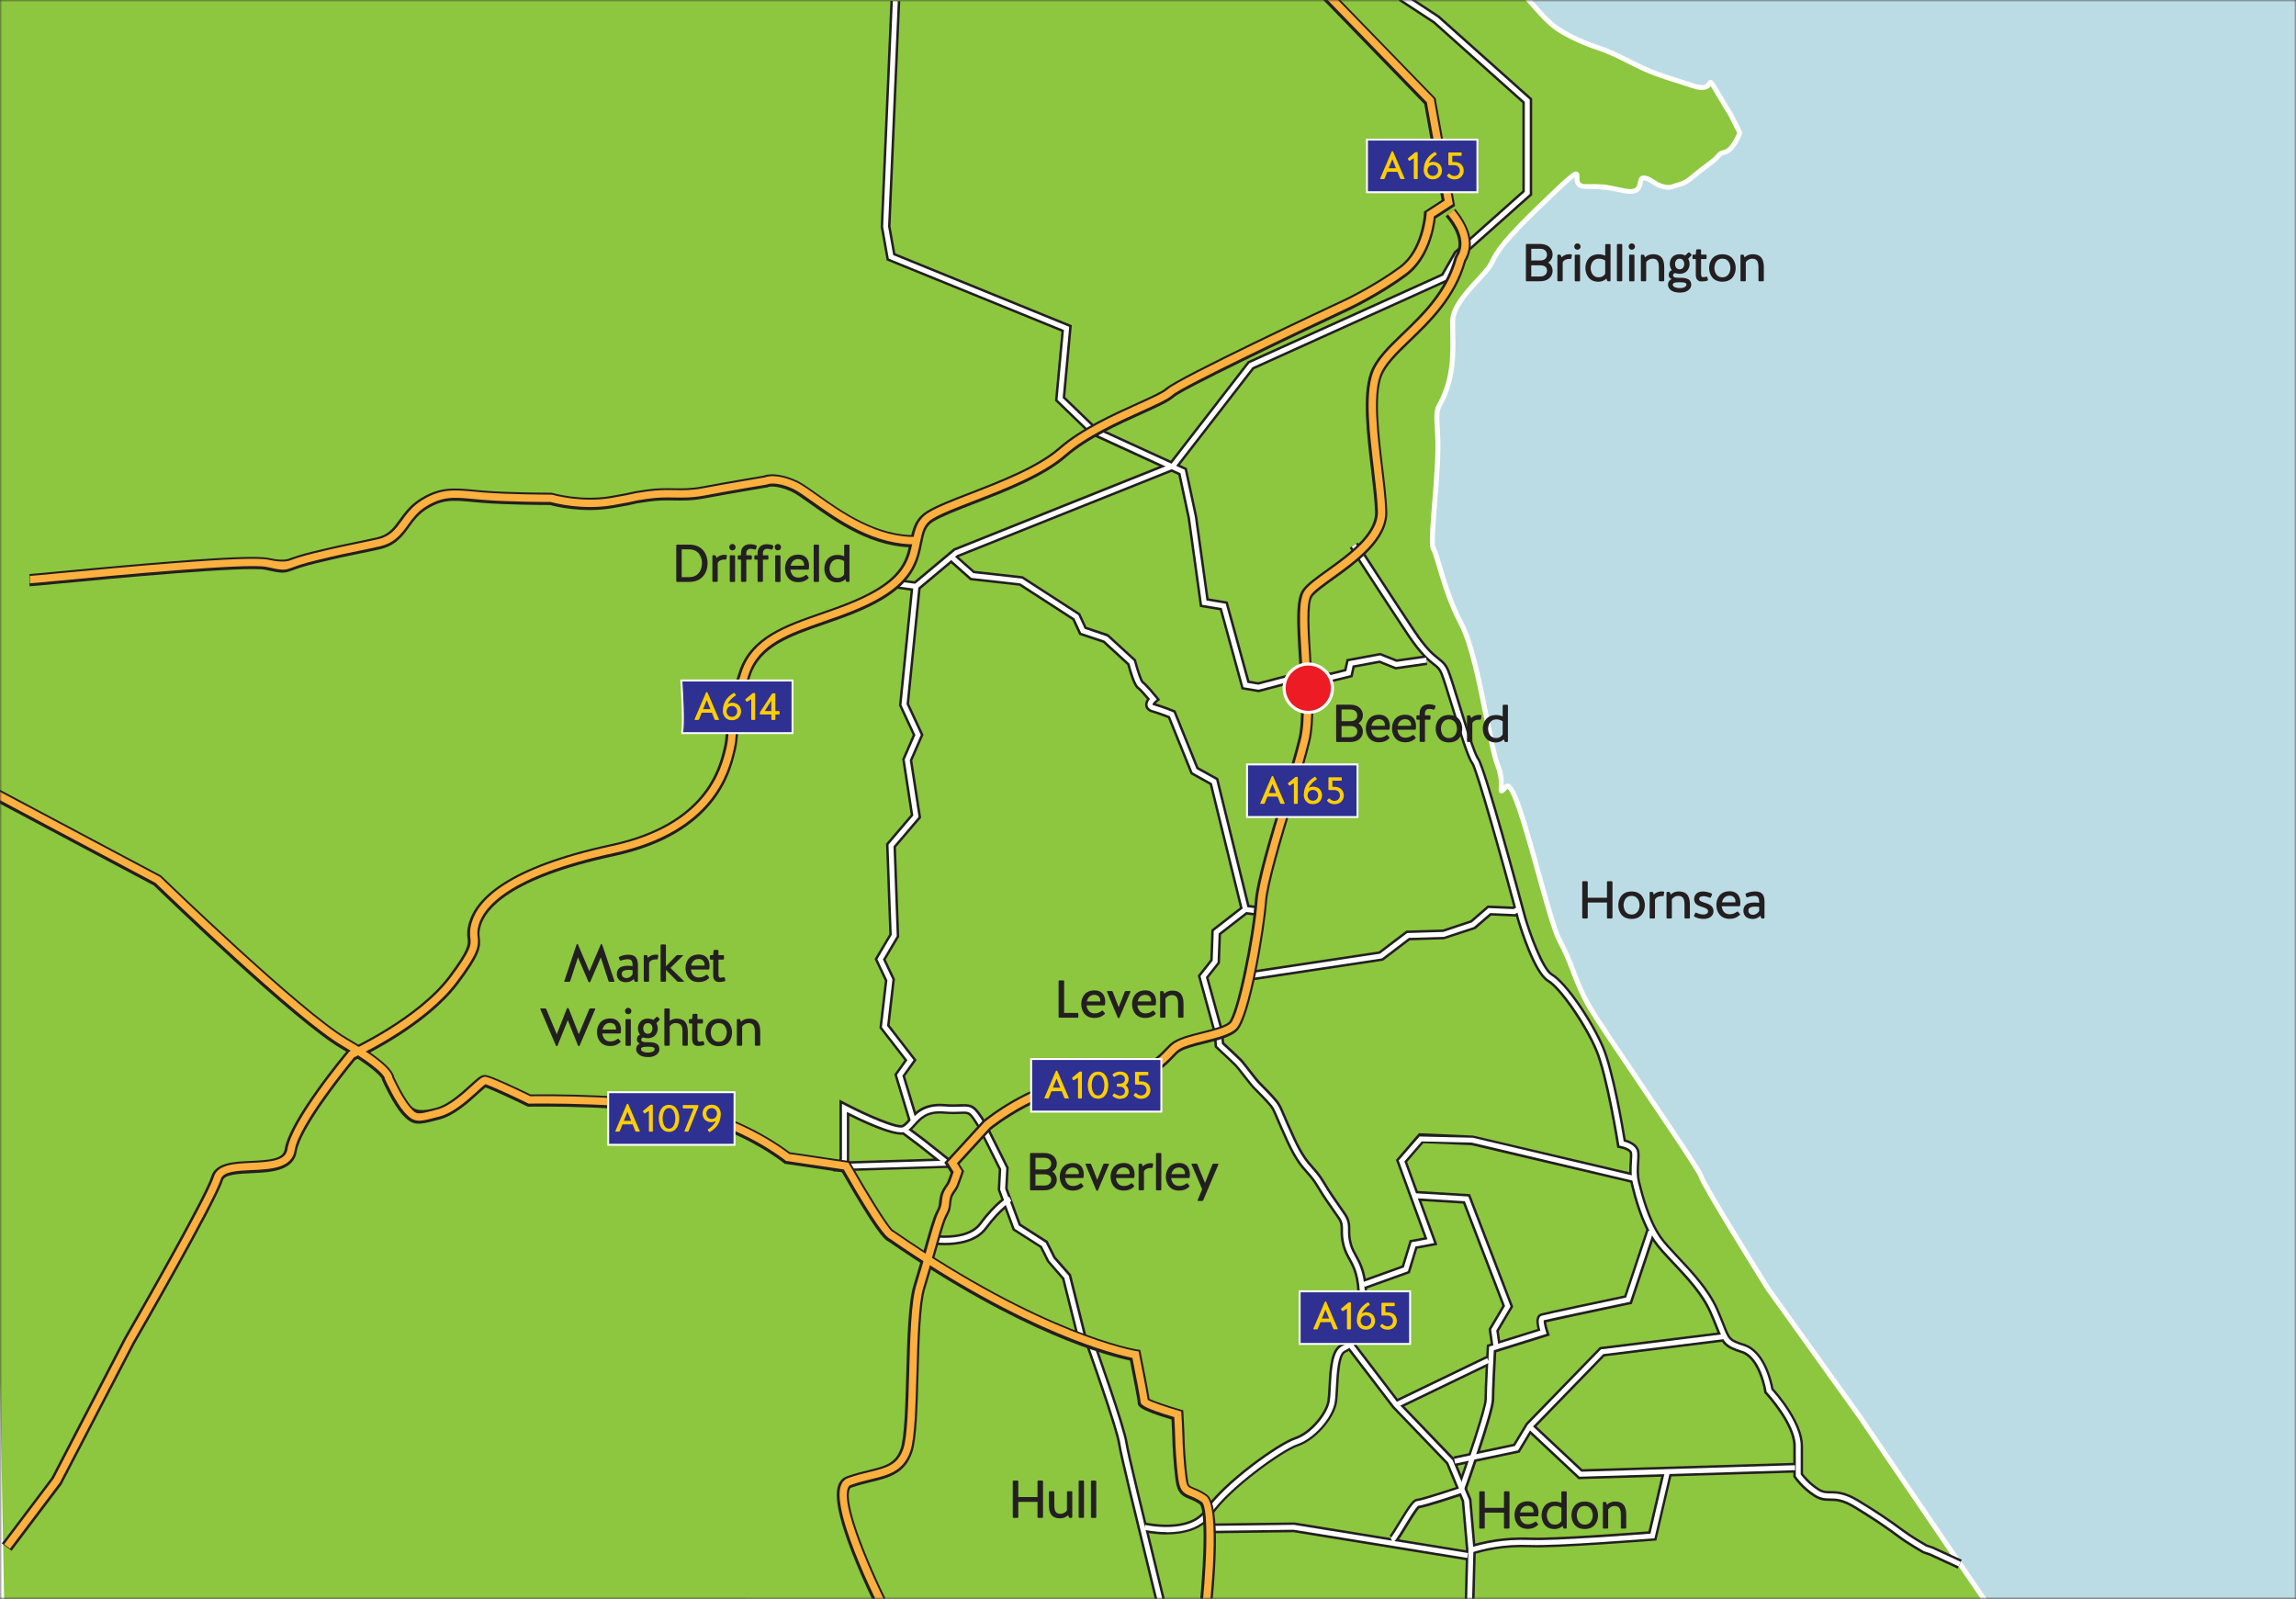 <svg width="517" height="360" viewBox="0 0 517 360" fill="none" xmlns="http://www.w3.org/2000/svg">
<rect x="0" y="0" width="517" height="360" fill="#333333" stroke="none"/>
<mask id="mask0_235_259" style="mask-type:alpha" maskUnits="userSpaceOnUse" x="0" y="0" width="517" height="360">
<rect width="517" height="360" fill="#D9D9D9"/>
</mask>
<g mask="url(#mask0_235_259)">
<path d="M520.86 -0.51H168.24V364.61H520.86V-0.51Z" fill="#BCDCE5"/>
<path d="M343.03 -1.46C343.03 -1.46 347.37 3.85 349.79 5.78C352.21 7.71 356.55 9.64 359.44 10.61C362.33 11.58 363.3 12.06 368.13 14.47C372.96 16.88 375.37 17.37 381.16 19.3C386.95 21.23 383.57 15.44 386.95 21.23C390.33 27.02 388.88 24.13 390.33 27.02L391.78 29.92C391.78 29.92 390.33 33.78 388.4 34.26C386.47 34.74 387.92 34.74 384.54 37.16C381.16 39.58 380.2 41.02 378.27 41.5C376.34 41.98 376.34 42.47 374.41 41.98C372.48 41.49 371.51 40.05 370.07 40.05C368.63 40.05 370.55 43.91 365.73 42.95C360.91 41.99 361.87 41.98 357.04 41.98C352.21 41.98 359.45 34.26 348.83 44.39C338.21 54.53 337.25 56.46 335.8 59.35C334.35 62.24 327.11 67.56 327.11 72.38C327.11 77.2 327.59 82.52 325.66 87.83C323.73 93.14 323.25 90.24 323.73 97.97C324.21 105.69 321.8 122.1 322.76 123.55C323.72 125 325.17 133.2 329.03 140.44C332.89 147.68 335.3 167.47 337.24 172.3C339.18 177.13 336.76 179.54 339.17 177.13C341.58 174.72 348.34 206.57 351.24 211.88C354.14 217.19 354.62 221.05 358 226.84C361.38 232.63 382.62 263.04 383.1 264.97C383.58 266.9 398.06 290.07 398.06 290.07L418.82 319.03L450.37 365.4H0.49L-6.44 -1.46C-6.44 -1.46 343.03 -2.43 343.03 -1.46Z" fill="#8DC63F"/>
<path d="M451.41 365.97H-0.05L-7 -2.01H-6.44C-5.57 -2.01 81.68 -2.25 167.93 -2.37C342.65 -2.61 343.09 -2.17 343.41 -1.85L343.57 -1.66C344.29 -0.79 348.01 3.66 350.12 5.35C352.44 7.2 356.66 9.1 359.6 10.08C362.53 11.06 363.54 11.56 368.36 13.97C371.98 15.78 374.21 16.49 377.6 17.56C378.7 17.91 379.91 18.29 381.32 18.76C383.8 19.59 384.24 18.89 384.48 18.51C384.6 18.32 384.76 18 385.19 18.01C385.71 18.01 385.84 18.24 387.41 20.94C389.09 23.82 389.57 24.55 389.81 24.89C390.07 25.28 390.08 25.31 390.81 26.76L392.37 29.87L392.29 30.1C392.13 30.52 390.68 34.25 388.53 34.79C387.71 34.99 387.67 35.04 387.41 35.36C387.09 35.74 386.56 36.38 384.86 37.6C383.63 38.48 382.71 39.24 381.97 39.85C380.63 40.96 379.74 41.69 378.4 42.03C377.86 42.17 377.47 42.3 377.15 42.41C376.23 42.73 375.73 42.87 374.27 42.51C373.27 42.26 372.52 41.78 371.86 41.36C371.19 40.93 370.66 40.6 370.06 40.6C370 40.66 369.93 40.98 369.89 41.2C369.77 41.83 369.6 42.68 368.8 43.21C368.09 43.68 367.04 43.77 365.6 43.48C364.79 43.32 364.15 43.18 363.61 43.07C361.857 42.703 359.66 42.52 357.02 42.52C356.18 42.52 355.54 42.3 355.13 41.88C354.55 41.29 354.55 40.48 354.56 39.92C353.6 40.61 351.33 42.76 349.21 44.78C338.66 54.85 337.72 56.74 336.29 59.59C335.76 60.66 334.56 61.95 333.18 63.45C330.72 66.11 327.66 69.43 327.66 72.38C327.66 73.17 327.67 73.98 327.69 74.79C327.76 79.06 327.83 83.48 326.18 88.01C325.58 89.67 325.11 90.55 324.77 91.19C324.06 92.52 323.96 92.72 324.28 97.92C324.53 101.84 324.04 107.89 323.61 113.22C323.26 117.6 322.86 122.55 323.23 123.23C323.62 123.81 324.01 125.15 324.61 127.18C325.59 130.52 327.08 135.57 329.53 140.17C331.93 144.68 333.78 153.96 335.27 161.43C336.21 166.17 337.03 170.26 337.76 172.09C338.6 174.19 338.65 175.87 338.61 176.9C338.67 176.84 338.72 176.79 338.78 176.73C339.03 176.48 339.37 176.38 339.69 176.47C341.36 176.91 343.26 183.15 346.91 196.29C348.8 203.1 350.59 209.52 351.73 211.62C353.09 214.11 353.94 216.32 354.76 218.46C355.71 220.93 356.69 223.49 358.48 226.56C359.98 229.14 364.98 236.52 370.26 244.33C378.4 256.37 383.37 263.75 383.64 264.84C383.98 266.19 392.73 280.5 398.54 289.78L419.28 318.71L451.42 365.95L451.41 365.97ZM1.04 364.86H449.32L418.36 319.36L397.61 290.41C396.1 288 383.05 267.08 382.56 265.12C382.27 264.08 375.1 253.48 369.34 244.97C364.04 237.14 359.04 229.74 357.52 227.14C355.68 223.99 354.69 221.39 353.72 218.88C352.87 216.68 352.08 214.59 350.75 212.17C349.55 209.97 347.75 203.48 345.84 196.61C343.84 189.41 340.84 178.62 339.49 177.62C338.55 178.55 338.29 178.8 337.84 178.6C337.41 178.4 337.44 177.97 337.47 177.42C337.53 176.52 337.64 174.83 336.72 172.53C335.95 170.61 335.13 166.47 334.17 161.68C332.7 154.29 330.86 145.09 328.54 140.73C326.04 136.03 324.53 130.92 323.53 127.53C323.02 125.81 322.59 124.33 322.29 123.88C321.76 123.08 321.93 120.15 322.49 113.17C322.92 107.87 323.4 101.87 323.16 98.03C322.83 92.72 322.92 92.31 323.77 90.71C324.1 90.1 324.54 89.26 325.12 87.67C326.7 83.33 326.63 79.02 326.56 74.84C326.55 74.02 326.53 73.21 326.53 72.41C326.53 69.03 329.75 65.54 332.34 62.73C333.61 61.35 334.81 60.05 335.27 59.13C336.75 56.17 337.73 54.22 348.42 44.01C353.89 38.79 354.5 38.39 355.18 38.69C355.67 38.9 355.66 39.44 355.65 39.91C355.65 40.35 355.63 40.86 355.91 41.14C356.11 41.35 356.48 41.45 357.02 41.45C361.06 41.45 361.13 41.45 363.84 42.02C364.37 42.13 365.02 42.27 365.82 42.43C366.94 42.65 367.74 42.62 368.19 42.32C368.6 42.05 368.7 41.54 368.81 41.01C368.93 40.42 369.11 39.52 370.07 39.52C371.03 39.52 371.71 39.98 372.46 40.46C373.08 40.85 373.72 41.26 374.54 41.47C375.74 41.77 376.03 41.67 376.79 41.4C377.13 41.28 377.55 41.13 378.14 40.98C379.24 40.71 380 40.07 381.27 39.02C382.02 38.4 382.96 37.62 384.22 36.72C385.8 35.59 386.28 35.02 386.56 34.67C386.99 34.16 387.21 34 388.26 33.73C389.52 33.42 390.71 31.07 391.17 29.95L389.83 27.27C389.357 26.323 389.047 25.74 388.9 25.52C388.66 25.16 388.17 24.42 386.47 21.51C385.91 20.55 385.48 19.82 385.22 19.41C384.64 20.13 383.57 20.69 380.98 19.83C379.57 19.36 378.36 18.98 377.27 18.63C373.83 17.54 371.56 16.82 367.87 14.97C363.1 12.59 362.11 12.09 359.25 11.14C356.22 10.13 351.85 8.16 349.42 6.22C347.19 4.44 343.46 -0.04 342.71 -0.95C333.6 -1.81 9.79 -0.95 -5.89 -0.9L1.02 364.87L1.04 364.86Z" fill="white"/>
<path d="M212.67 280.39C210.52 280.39 208.88 280.09 208.72 280.06L209.13 277.89C209.21 277.91 217.52 279.41 220.48 275.39C224 270.61 226.82 269.04 226.94 268.97L228 270.91C228 270.91 225.45 272.36 222.26 276.7C220.01 279.75 215.8 280.39 212.66 280.39H212.67Z" fill="#231F20"/>
<path d="M263.25 373.56C263.15 372.79 260.95 363.79 258.82 355.09C255.65 342.1 252.05 327.38 251.76 325.25C251.39 322.45 246.84 309.33 244.49 302.78L246.57 302.03C246.85 302.81 253.45 321.22 253.95 324.96C254.22 326.97 257.96 342.27 260.96 354.56C264.73 369.99 265.45 373 265.45 373.47H263.24H264.35L263.25 373.56Z" fill="#231F20"/>
<path d="M330.31 351.34L291.3 345.01C289.74 345.03 273.53 345.25 272.59 345.25V343.04C273.55 343.04 291.19 342.8 291.37 342.8H291.47L291.56 342.81L330.66 349.16L330.31 351.34Z" fill="#231F20"/>
<path d="M262.65 345.52C259.89 345.52 257.7 345.03 257.5 344.98L258 342.82C258.1 342.84 267.8 345.01 271.23 339.87C275.29 333.77 287.74 324.84 291.57 323.57C294.95 322.45 298.47 318.08 298.88 315.42C299 314.62 299.06 313.45 299.13 312.22C299.33 308.28 299.56 303.82 301.92 302.64C303.95 301.62 305.7 300.75 305.7 292.89C305.7 287.43 304.65 285.52 303.63 283.67C303.16 282.81 302.67 281.92 302.33 280.74C301.85 279.05 301.85 277.89 301.86 276.96C301.86 275.94 301.86 275.38 301.25 274.46C300.79 273.76 300.35 273.14 299.89 272.5C298.93 271.15 297.85 269.62 296.34 267.09C295.55 265.77 294.86 264.99 294.13 264.17C292.87 262.75 291.57 261.28 289.69 257.22C288.49 254.62 287.77 252.93 287.29 251.81C286.58 250.14 286.39 249.73 285.92 249.14C285.3 248.36 284.01 246.99 282.1 245.08C281.71 244.69 281.02 243.82 279.94 242.42C279.16 241.41 278.27 240.27 277.95 239.96C277.24 239.25 273.86 236.11 273.83 236.08L273.52 235.79L273.24 232.43L275.45 232.25L275.66 234.75C276.53 235.56 278.91 237.78 279.52 238.39C279.91 238.78 280.6 239.66 281.69 241.06C282.47 242.06 283.35 243.2 283.67 243.52C284.4 244.25 286.64 246.49 287.66 247.76C288.33 248.6 288.61 249.24 289.33 250.94C289.8 252.04 290.52 253.71 291.7 256.29C293.44 260.05 294.63 261.4 295.78 262.7C296.54 263.56 297.34 264.45 298.23 265.95C299.7 268.4 300.71 269.83 301.69 271.22C302.16 271.88 302.61 272.52 303.08 273.23C304.07 274.72 304.07 275.81 304.06 276.97C304.06 277.8 304.05 278.74 304.45 280.13C304.72 281.06 305.11 281.77 305.56 282.59C306.66 284.59 307.91 286.85 307.91 292.88C307.91 301.44 305.84 303.14 302.91 304.61C301.7 305.21 301.47 309.84 301.34 312.32C301.27 313.61 301.21 314.83 301.07 315.74C300.5 319.45 296.14 324.36 292.27 325.65C288.76 326.82 276.84 335.42 273.07 341.08C270.66 344.69 266.19 345.5 262.65 345.5V345.52Z" fill="#231F20"/>
<path d="M440.83 353.21L434.54 350.31L432.93 349.75C432.79 349.67 429.43 347.75 427.45 346.26C424.45 344.01 421.03 341.73 417.29 339.49C414.78 337.99 413.44 337.97 412.14 337.96C411.04 337.96 409.9 337.94 408.47 337.03C405.62 335.22 404.06 332.9 403.99 332.8L403.8 332.52V325.59C403.8 320.72 397.57 313.96 397.51 313.9L397.28 313.65L397.23 313.31C396.92 311.26 395.39 305.71 392.13 304.68C388.16 303.43 387.73 302.63 386.33 299.07C385.96 298.14 385.51 296.98 384.86 295.53C383.05 291.45 379.57 287.76 376.51 284.5C374.77 282.65 373.27 281.06 372.27 279.6C369.37 275.39 367.87 269.36 367.23 266.79C366.73 264.8 366.85 262.97 366.95 261.5C367 260.72 367.04 260.05 366.97 259.63C366.91 259.28 365.9 258.76 364.93 258.58L364.16 258.44L364.04 257.67C364.02 257.52 361.59 242.36 359.23 236.69C356.84 230.95 351.1 222.65 348.47 221.11C345.32 219.27 342.21 209.28 341.62 207.29C338.19 194.48 332.35 173.6 331.29 171.99C330.34 170.73 328.76 165.73 326.62 158.81C325.67 155.72 324.76 152.8 324.32 151.74C323.91 150.75 323.53 150.45 322.7 149.8C321.52 148.87 319.74 147.47 316.85 143.14C312.02 135.9 303.99 123.48 303.91 123.36L305.77 122.16C305.85 122.28 313.88 134.69 318.7 141.92C321.39 145.95 322.94 147.17 324.07 148.07C325 148.8 325.73 149.38 326.36 150.9C326.84 152.05 327.71 154.88 328.73 158.16C330.14 162.72 332.26 169.61 333.06 170.67C334.58 172.69 342.22 201.02 343.74 206.68C345.1 211.24 347.82 218.17 349.57 219.19C352.9 221.13 358.88 230.11 361.26 235.83C363.44 241.08 365.57 253.43 366.09 256.59C367.16 256.91 368.87 257.66 369.14 259.26C369.25 259.94 369.2 260.73 369.14 261.64C369.05 263.03 368.95 264.6 369.36 266.25C369.97 268.71 371.41 274.46 374.08 278.34C374.98 279.66 376.43 281.19 378.11 282.98C381.14 286.2 384.91 290.21 386.87 294.63C387.54 296.12 388 297.31 388.37 298.26C389.61 301.4 389.68 301.59 392.78 302.57C397.49 304.06 399.03 310.99 399.34 312.64C400.55 313.99 406 320.38 406 325.59V331.82C406.45 332.41 407.71 333.93 409.64 335.15C410.54 335.72 411.17 335.73 412.14 335.73C413.58 335.74 415.38 335.76 418.41 337.57C422.21 339.85 425.69 342.17 428.76 344.47C430.46 345.74 433.36 347.44 433.92 347.76L435.39 348.26L441.74 351.19L440.81 353.2L440.83 353.21Z" fill="#231F20"/>
<path d="M331.78 369.85L329.57 369.79L330.11 349.06L329.15 338.07L325.64 329.63L313.49 316.99L303.24 303.57L305 302.22L315.21 315.6L327.52 328.39L331.33 337.53L332.32 348.99V349.06L331.78 369.85Z" fill="#231F20"/>
<path d="M331.54 350.08L330.89 347.96C333.76 347.08 338.31 345.94 344.68 346.2C349.77 346.41 367.22 345.11 371.19 344.8L374.42 330.94L376.57 331.44L372.97 346.87L372.16 346.93C371.28 347 350.43 348.64 344.57 348.4C338.54 348.15 334.23 349.23 331.52 350.06L331.54 350.08Z" fill="#231F20"/>
<path d="M280.37 221L280.04 218.81L310.51 214.22L316.67 209.54L324.92 209.29L331.14 207.21L334.97 203.89L340.69 204.14L341.63 203.58L342.77 205.48L341.26 206.38L335.76 206.14L332.26 209.17L325.15 211.49L317.45 211.73L311.4 216.32L280.37 221Z" fill="#231F20"/>
<path d="M283.43 155.87L279.57 155.22L274.68 137.41L270.19 136.66L267.39 116.57L265.32 106.94L245.4 97.82L237.56 90.24L239 74.66L199.65 58.63L198.3 51.08L198.31 50.96L200.5 0.19L202.71 0.28L200.52 50.93L201.61 57.04L241.35 73.23L239.86 89.39L246.66 95.96L267.25 105.39L269.57 116.19L272.15 134.74L276.44 135.46L281.33 153.27L283.32 153.61L291.67 151.43H299.59L302.7 150.66L303.2 148.41L310.83 147L314.51 148.47L321.05 147.54L321.36 149.73L314.24 150.75L310.6 149.29L305.04 150.32L304.57 152.47L299.73 153.65H291.82L283.43 155.87Z" fill="#231F20"/>
<path d="M204.7 252.93L201.37 241.92L203.65 238.73L198.02 231.46L199.25 220.83L196.94 215.94L200.25 210.35L199.51 189.98L205.07 183.45L203.15 170.94L205.52 165.49L202.43 158.83L205.04 132.99L200.73 132.4L201.02 130.21L207.45 131.09L204.69 158.45L207.95 165.46L205.43 171.24L207.42 184.12L201.75 190.76L202.48 210.92L199.44 216.06L201.52 220.45L200.32 230.82L206.4 238.68L203.8 242.32L206.82 252.29L204.7 252.93Z" fill="#231F20"/>
<path d="M206.96 132.89L205.53 131.19L214.7 123.51L263.4 104.03L280.96 81.35L324.57 61.62L327.41 56.64L327.55 56.52L342.8 42.94V23.19L322.73 5.26L314.99 0.18L316.2 -1.67L324.14 3.56L345.01 22.19V43.93L329.16 58.06L326.14 63.34L325.81 63.48L282.37 83.14L264.78 105.86L215.85 125.43L206.96 132.89Z" fill="#231F20"/>
<path d="M327.78 330.1L327.33 327.93L340.77 325.1L343.6 320.43L360.23 303.31L388.19 299.85L388.47 302.04L361.27 305.41L345.28 321.88L342.17 327.07L327.78 330.1Z" fill="#231F20"/>
<path d="M355.44 333.06L343.64 322.01L345.15 320.39L356.29 330.82L404.16 329.37L404.23 331.58L355.44 333.06Z" fill="#231F20"/>
<path d="M313.75 347.88L313.05 345.78C312.88 345.84 312.78 345.92 312.78 345.93C313.08 345.64 314.09 344 314.82 342.8C317.43 338.52 318.2 337.43 319.26 337.43C319.89 337.37 324.2 336.04 328.16 334.73C330.59 327.86 334.26 316.88 334.26 315.11C334.26 312.42 334.73 303.94 334.75 303.58L334.79 302.81L346.21 299.24C346.17 299.07 346.13 298.88 346.09 298.7C345.97 298.09 345.59 296.22 346.98 295.75C347.69 295.51 361.61 292.57 365.76 291.7L370.68 276.93L372.78 277.63L367.45 293.61L366.83 293.74C360.24 295.13 350.55 297.18 348.17 297.74C348.22 298.21 348.4 298.97 348.62 299.64L348.98 300.71L336.92 304.48C336.8 306.67 336.47 312.96 336.47 315.12C336.47 317.91 330.72 334.15 330.06 335.99L329.88 336.5L329.37 336.67C326.29 337.7 321.17 339.36 319.59 339.62C319.01 340.18 317.58 342.53 316.71 343.96C314.83 347.05 314.4 347.68 313.75 347.89V347.88ZM319.31 339.64C319.31 339.64 319.27 339.64 319.26 339.64C319.28 339.64 319.3 339.64 319.31 339.64Z" fill="#231F20"/>
<path d="M334.64 305.321L313.896 315.326L314.857 317.317L335.6 307.312L334.64 305.321Z" fill="#231F20"/>
<path d="M335.73 303.05L335.19 299.25L338.29 294.01L329.46 271.01L318.21 270.32L318.35 268.11L331.02 268.88L340.74 294.21L337.49 299.71L337.92 302.74L335.73 303.05Z" fill="#231F20"/>
<path d="M307.42 290.27L306.68 288.19L315.67 284.96L317.42 279.23L320.7 278.62L314.33 261.17L319.5 255.15L331.71 255.69L368.08 264.23L367.57 266.38L331.31 257.86L320.48 257.4L316.85 261.63L323.67 280.31L319.14 281.16L317.47 286.66L307.42 290.27Z" fill="#231F20"/>
<path d="M282.26 206.12L279.55 205.78L272.41 176.71L268.1 174.31L263.01 161.7C262.24 161.4 260.62 160.79 259.4 160.44C258.28 160.12 257.96 159.41 257.88 159.02C257.75 158.41 257.97 157.85 258.25 157.41C257.37 156.38 256.45 155.36 256.16 155.17C255.9 155 255.11 154.47 253.83 149.72L248.38 144.73L243.02 142.94L241.49 139.62L229.53 131.88L218.46 130.65L213.8 126.51L215.27 124.86L219.4 128.53L230.29 129.74L243.23 138.11L244.63 141.14L249.53 142.77L255.8 148.52L255.88 148.83C256.36 150.66 257.1 152.89 257.46 153.37C258.3 153.99 260.03 156.07 260.55 156.71L261.23 157.55L260.41 158.25C260.41 158.25 260.32 158.33 260.28 158.38C261.99 158.89 264.16 159.76 264.25 159.8L264.69 159.98L269.85 172.75L274.32 175.23L281.33 203.76L282.53 203.91L282.25 206.11L282.26 206.12Z" fill="#231F20"/>
<path d="M273.28 232.65L269.71 219.66L272.52 216.09L272.77 209.34L279.77 203.9L281.12 205.65L274.94 210.46L274.7 216.89L272.14 220.15L275.41 232.06L273.28 232.65Z" fill="#231F20"/>
<path d="M242.76 302.43L239.16 288.04L235.76 284.1L234.19 280.95L228.03 277.01L224.65 267.91L224.89 263.33L220.16 253.87C218.22 250.74 218.21 250.74 216.33 250.82C215.45 250.86 214.24 250.91 212.5 250.77C208.84 250.48 207.51 251.98 206.21 253.44C205.94 253.74 205.68 254.04 205.41 254.31L208.13 256.35L216.39 262.89L187.59 263.77L189.03 260.88V247.6L190.65 248.44C195.72 251.08 201.94 253.65 203.13 253.29C203.58 253.09 204.04 252.57 204.57 251.98C205.99 250.38 207.93 248.18 212.69 248.57C214.29 248.7 215.38 248.65 216.25 248.61C219.14 248.49 219.69 248.87 222.08 252.75L222.13 252.84L227.14 262.87L226.89 267.57L229.85 275.55L235.9 279.42L237.68 282.98L241.18 286.98L244.91 301.88L242.76 302.42V302.43ZM191.24 251.25L191.22 261.46L210.26 260.88L206.78 258.12L203.28 255.5C200.65 255.69 194.87 253.07 191.24 251.25Z" fill="#231F20"/>
<path d="M212.7 279.84C210.6 279.84 208.98 279.55 208.82 279.52L209.03 278.43C209.12 278.45 217.76 280.02 220.93 275.72C224.38 271.04 227.1 269.52 227.21 269.46L227.74 270.43C227.74 270.43 225.1 271.92 221.82 276.37C219.71 279.23 215.71 279.84 212.7 279.84Z" fill="white"/>
<path d="M263.8 373.5C263.74 372.87 261.61 364.17 259.36 354.96C256.19 341.99 252.59 327.28 252.31 325.18C251.83 321.62 245.08 302.78 245.02 302.59L246.06 302.22C246.34 303 252.92 321.36 253.41 325.03C253.68 327.07 257.43 342.39 260.43 354.69C263.61 367.68 264.9 373.02 264.9 373.47H263.79H264.34L263.79 373.5H263.8Z" fill="white"/>
<path d="M330.39 350.79L291.29 344.44C290.66 344.46 273.55 344.69 272.58 344.69V343.58C273.54 343.58 291.19 343.34 291.37 343.34L330.57 349.69L330.39 350.78V350.79Z" fill="white"/>
<path d="M262.67 344.97C259.97 344.97 257.82 344.48 257.62 344.44L257.87 343.36C257.97 343.38 268.04 345.64 271.69 340.18C275.7 334.16 287.97 325.35 291.75 324.1C295.36 322.9 298.99 318.37 299.43 315.51C299.56 314.68 299.62 313.5 299.68 312.25C299.87 308.46 300.1 304.17 302.17 303.14C304.36 302.04 306.26 301.1 306.26 292.89C306.26 287.29 305.12 285.23 304.12 283.4C303.64 282.53 303.19 281.7 302.87 280.59C302.41 278.97 302.41 277.86 302.42 276.97C302.42 275.92 302.43 275.23 301.72 274.16C301.25 273.46 300.81 272.83 300.35 272.19C299.35 270.78 298.32 269.32 296.82 266.82C296 265.46 295.3 264.66 294.55 263.82C293.32 262.43 292.04 260.99 290.2 257.01C289 254.42 288.28 252.73 287.81 251.62C287.11 249.98 286.9 249.49 286.37 248.83C285.41 247.63 283.22 245.44 282.5 244.73C282.11 244.34 281.27 243.26 280.38 242.12C279.55 241.05 278.69 239.95 278.35 239.61C277.63 238.89 274.25 235.75 274.22 235.72L274.06 235.57L273.8 232.43L274.9 232.34L275.13 235.06C275.82 235.7 278.49 238.18 279.14 238.83C279.53 239.22 280.37 240.3 281.26 241.45C282.09 242.51 282.94 243.62 283.29 243.96C284.02 244.69 286.24 246.91 287.24 248.16C287.87 248.94 288.13 249.56 288.84 251.21C289.31 252.32 290.03 253.99 291.22 256.57C292.99 260.4 294.21 261.78 295.39 263.11C296.14 263.95 296.91 264.83 297.78 266.28C299.26 268.75 300.28 270.19 301.26 271.58C301.72 272.24 302.17 272.87 302.64 273.58C303.54 274.93 303.53 275.89 303.53 277.01C303.53 277.88 303.52 278.86 303.94 280.32C304.22 281.31 304.65 282.08 305.1 282.9C306.17 284.84 307.38 287.04 307.38 292.92C307.38 301.19 305.52 302.74 302.68 304.16C301.19 304.91 300.96 309.2 300.8 312.34C300.73 313.62 300.67 314.83 300.54 315.71C299.99 319.25 295.82 323.95 292.11 325.18C288.55 326.37 276.45 335.09 272.62 340.83C270.35 344.24 266.08 345.01 262.68 345.01L262.67 344.97Z" fill="white"/>
<path d="M441.06 352.7L434.71 349.77L433.2 349.26C433.06 349.18 429.73 347.27 427.77 345.8C424.75 343.54 421.32 341.25 417.57 339C414.93 337.42 413.45 337.4 412.14 337.39C411.07 337.39 410.06 337.37 408.77 336.55C406.02 334.8 404.52 332.58 404.46 332.48L404.37 332.34V325.58C404.37 320.49 397.99 313.58 397.93 313.51L397.81 313.39L397.78 313.22C397.77 313.14 396.56 305.49 392.3 304.15C388.57 302.97 388.19 302.29 386.85 298.86C386.48 297.93 386.02 296.76 385.37 295.3C383.52 291.13 380.01 287.4 376.91 284.11C375.19 282.28 373.7 280.7 372.72 279.28C369.88 275.15 368.39 269.2 367.76 266.65C367.28 264.74 367.4 262.96 367.49 261.53C367.54 260.72 367.59 260.02 367.51 259.53C367.36 258.65 365.62 258.14 365.03 258.03L364.65 257.96L364.59 257.57C364.57 257.42 362.13 242.19 359.74 236.46C357.27 230.52 351.51 222.23 348.74 220.62C345.71 218.85 342.5 208.32 342.14 207.12C338.52 193.61 332.76 173.03 331.73 171.66C330.83 170.46 329.19 165.28 327.14 158.64C326.14 155.4 325.28 152.61 324.83 151.53C324.36 150.41 323.89 150.04 323.04 149.37C321.89 148.46 320.15 147.09 317.31 142.84C312.48 135.6 304.45 123.19 304.37 123.06L305.3 122.46C305.38 122.58 313.41 134.99 318.23 142.22C320.97 146.32 322.62 147.63 323.72 148.49C324.62 149.2 325.27 149.71 325.85 151.1C326.32 152.23 327.19 155.05 328.2 158.31C329.7 163.18 331.76 169.85 332.62 170.99C334.11 172.97 342.28 203.36 343.21 206.81C344.14 209.93 347.05 218.35 349.3 219.66C352.54 221.55 358.41 230.39 360.76 236.03C363.01 241.44 365.22 254.58 365.62 257.02C366.47 257.23 368.36 257.87 368.61 259.34C368.71 259.96 368.66 260.71 368.61 261.59C368.52 262.94 368.41 264.63 368.85 266.37C369.47 268.85 370.92 274.67 373.65 278.64C374.58 279.99 376.04 281.54 377.73 283.34C380.73 286.53 384.46 290.5 386.39 294.84C387.05 296.32 387.51 297.5 387.88 298.44C389.15 301.68 389.29 302.02 392.64 303.08C397.22 304.53 398.64 311.65 398.85 312.87C399.77 313.88 405.47 320.38 405.47 325.57V331.99C405.83 332.48 407.18 334.22 409.36 335.6C410.39 336.25 411.17 336.26 412.15 336.27C413.53 336.28 415.24 336.3 418.14 338.03C421.93 340.3 425.39 342.61 428.44 344.9C430.22 346.23 433.29 348.01 433.7 348.25L435.11 348.72L441.51 351.67L441.05 352.67L441.06 352.7Z" fill="white"/>
<path d="M331.22 369.83L330.12 369.8L330.66 349.01L329.69 337.93L326.11 329.32L313.97 316.7L303.68 303.23L304.56 302.56L314.81 315.98L327.09 328.8L330.79 337.75L331.77 348.98L331.22 369.83Z" fill="white"/>
<path d="M331.38 349.55L331.06 348.49C333.89 347.62 338.37 346.5 344.67 346.76C349.99 346.98 368.67 345.56 371.65 345.33L374.97 331.08L376.05 331.33L372.54 346.37L372.14 346.4C371.26 346.47 350.44 348.11 344.62 347.87C338.49 347.62 334.13 348.71 331.38 349.55Z" fill="white"/>
<path d="M280.28 220.45L280.12 219.36L310.73 214.74L316.86 210.09L325.01 209.84L331.42 207.7L335.17 204.46L340.84 204.7L341.91 204.06L342.48 205.01L341.12 205.82L335.56 205.58L331.88 208.72L325.13 210.94L317.25 211.18L311.18 215.8L311.04 215.82L280.28 220.45Z" fill="white"/>
<path d="M283.4 155.3L280 154.74L275.12 136.92L270.68 136.18L267.94 116.49L265.81 106.55L245.65 97.29L238.13 90.03L239.58 74.3L200.14 58.24L198.86 51.04V50.98L201.05 0.21L202.16 0.26L199.97 50.97L201.12 57.44L240.76 73.59L239.28 89.6L246.35 96.43L266.77 105.78L269.03 116.3L271.66 135.22L276 135.94L280.89 153.76L283.35 154.17L291.67 151.99H299.66L303.17 151.11L303.66 148.89L310.77 147.57L314.44 149.04L321.13 148.09L321.29 149.18L314.3 150.18L310.66 148.72L304.58 149.85L304.1 152.02L299.73 153.09H291.75L283.4 155.3Z" fill="white"/>
<path d="M205.23 252.77L201.98 242.02L204.33 238.72L198.59 231.3L199.82 220.73L197.56 215.97L200.8 210.49L200.07 190.18L205.66 183.62L203.72 171.02L206.13 165.49L202.99 158.74L205.64 132.51L200.8 131.85L200.95 130.76L206.85 131.56L204.13 158.55L207.34 165.47L204.86 171.17L206.83 183.95L201.19 190.57L201.92 210.77L198.82 216.03L200.95 220.55L199.74 230.98L205.71 238.69L203.19 242.22L206.29 252.45L205.23 252.77Z" fill="white"/>
<path d="M206.6 132.46L205.89 131.61L215.07 123.96L263.75 104.49L281.31 81.8L324.96 62.05L327.92 56.94L343.35 43.19V22.94L323.04 4.8L315.29 -0.28L315.9 -1.2L323.71 3.92L344.46 22.44V43.68L328.72 57.7L325.75 62.91L282.02 82.69L264.44 105.4L215.56 124.95L206.6 132.46Z" fill="white"/>
<path d="M327.67 329.55L327.44 328.47L341.12 325.59L344 320.82L360.49 303.83L360.68 303.81L388.26 300.39L388.4 301.49L361.01 304.89L344.84 321.54L341.82 326.57L327.67 329.55Z" fill="white"/>
<path d="M355.66 332.5L344.02 321.6L344.77 320.8L356.08 331.38L404.18 329.92L404.21 331.03L355.66 332.5Z" fill="white"/>
<path d="M313.57 347.35L313.22 346.3L313.39 346.82L313.13 346.33C313.43 346.1 314.45 344.42 315.28 343.07C317.69 339.11 318.5 337.97 319.25 337.97C319.84 337.97 324.45 336.53 328.58 335.15C330.4 330.03 334.8 317.17 334.8 315.09C334.8 312.42 335.27 303.95 335.29 303.59L335.31 303.21L346.86 299.6C346.28 297.64 346.37 296.52 347.14 296.26C347.85 296.02 363.22 292.78 366.17 292.16L371.2 277.08L372.25 277.43L367.02 293.11L366.71 293.18C359.59 294.68 348.93 296.94 347.6 297.28C347.53 297.65 347.75 298.78 348.08 299.79L348.26 300.32L336.37 304.03C336.28 305.75 335.9 312.77 335.9 315.09C335.9 317.84 329.78 335.05 329.52 335.78L329.43 336.03L329.17 336.11C327.73 336.59 320.62 338.94 319.32 339.06C318.78 339.41 317.17 342.05 316.21 343.64C314.5 346.45 314.01 347.18 313.55 347.34L313.57 347.35Z" fill="white"/>
<path d="M334.879 305.816L314.136 315.822L314.618 316.821L335.361 306.816L334.879 305.816Z" fill="white"/>
<path d="M336.28 302.97L335.77 299.36L338.9 294.06L329.85 270.47L318.24 269.76L318.31 268.66L330.63 269.41L340.13 294.16L336.92 299.59L337.38 302.82L336.28 302.97Z" fill="white"/>
<path d="M307.24 289.75L306.86 288.71L316.12 285.38L317.85 279.71L321.44 279.04L314.96 261.29L319.64 255.9L331.62 256.18L367.95 264.77L367.7 265.85L331.42 257.27L320.13 257.01L316.23 261.52L322.93 279.89L318.71 280.68L317.02 286.24L307.24 289.75Z" fill="white"/>
<path d="M282.33 205.57L280 205.28L272.89 176.34L268.54 173.92L263.43 161.27C262.8 161.02 260.92 160.3 259.55 159.91C258.74 159.68 258.49 159.24 258.42 158.9C258.29 158.32 258.65 157.76 258.96 157.39C258.11 156.37 256.9 154.99 256.47 154.71C255.7 154.2 254.82 151.25 254.33 149.42L248.68 144.24L243.44 142.49L241.94 139.25L229.74 131.35L218.71 130.12L214.18 126.1L214.92 125.27L219.18 129.06L230.12 130.28L242.81 138.49L244.24 141.59L249.34 143.34L255.32 148.82L255.36 148.98C255.9 151.05 256.73 153.48 257.09 153.79C257.86 154.3 259.9 156.78 260.13 157.07L260.47 157.49L260.06 157.84C259.73 158.13 259.46 158.55 259.49 158.66C259.49 158.68 259.58 158.76 259.85 158.84C261.57 159.33 263.95 160.28 264.05 160.32L264.27 160.41L269.41 173.14L273.84 175.6L280.88 204.27L282.46 204.47L282.32 205.57H282.33Z" fill="white"/>
<path d="M273.81 232.5L270.32 219.79L273.07 216.29L273.31 209.62L280.11 204.34L280.79 205.21L274.4 210.18L274.16 216.69L271.53 220.03L274.88 232.21L273.81 232.5Z" fill="white"/>
<path d="M243.3 302.3L239.67 287.79L236.26 283.87L234.62 280.59L228.49 276.67L225.21 267.85L225.45 263.24L220.63 253.61C218.52 250.21 218.44 250.21 216.3 250.3C215.43 250.34 214.24 250.39 212.54 250.25C208.6 249.93 207.12 251.62 205.8 253.11C205.38 253.58 204.99 254.03 204.54 254.38L207.8 256.82L214.86 262.41L188.5 263.22L189.59 261.04V248.54L190.4 248.96C194.96 251.34 201.99 254.43 203.34 253.83C203.91 253.58 204.41 253.02 204.98 252.37C206.32 250.86 208.16 248.79 212.64 249.14C214.28 249.27 215.43 249.22 216.27 249.19C218.81 249.07 219.23 249.22 221.61 253.07L226.58 263.01L226.33 267.68L229.4 275.94L235.47 279.83L237.21 283.32L240.67 287.27L244.36 302.04L243.29 302.31L243.3 302.3ZM190.69 250.35V261.29L190.31 262.04L211.79 261.38L207.12 257.68L203.44 254.92C200.94 255.37 193.53 251.79 190.68 250.34L190.69 250.35Z" fill="white"/>
<path d="M199.8 366.93C198.41 364.28 186.26 340.82 188.76 334.37C189.23 333.15 190.07 332.63 190.69 332.41C192.42 331.79 194.06 331.39 195.5 331.04C199.31 330.11 201.61 329.56 202.79 326.18C203.67 323.65 203.87 316.37 204.07 309.33C204.29 301.39 204.52 293.18 205.7 289.37C206.59 286.52 207.39 283.65 208.11 281.13C209.22 277.18 210.03 274.33 210.67 273.05C211.31 271.77 211.34 271.72 211.41 271.03C211.43 270.79 211.46 270.48 211.52 270.08C211.72 268.5 212.32 267.64 212.8 266.94C213.02 266.62 213.2 266.37 213.32 266.07C213.6 265.38 213.88 264.6 214.06 264.07L212.63 261.78L221.28 252.33C221.77 251.92 233.52 242.25 246.55 242C256.9 241.8 260.17 238.4 262.34 236.16C262.74 235.74 263.11 235.36 263.47 235.04C264.95 233.71 267.72 233.02 270.65 232.29C273.01 231.7 275.68 231.03 276.65 230.16C278.39 228.58 281.95 211.25 282.54 203.02C282.86 198.53 285.75 188.93 288.55 179.64C290.09 174.52 291.55 169.69 292.34 166.42C293.38 162.17 292.91 154.9 292.5 148.48C291.97 140.12 291.72 134.88 293.3 132.73C294.27 131.41 296.21 130.02 298.67 128.25C303.36 124.88 309.78 120.27 309.63 115.28C309.55 112.66 309.14 109.26 308.71 105.65C307.78 97.9 306.73 89.12 308.48 84.03C309.59 80.82 312.43 78.08 315.73 74.91C320.28 70.53 325.43 65.57 327.49 58L327.54 57.8L327.65 57.63C329.84 54.16 326.76 50.28 325.75 49.01C325.65 48.89 325.57 48.78 325.51 48.7L327.72 47.04L327.91 47.29C331.37 51.65 332.1 55.56 330.09 58.93C327.79 67.13 322.16 72.55 317.63 76.91C314.59 79.84 311.97 82.36 311.08 84.94C309.53 89.43 310.54 97.88 311.44 105.33C311.88 109 312.3 112.46 312.38 115.21C312.57 121.66 305.46 126.77 300.27 130.5C298.19 132 296.22 133.41 295.52 134.37C294.46 135.82 294.9 142.74 295.25 148.31C295.69 155.25 296.15 162.42 295.01 167.08C294.2 170.42 292.73 175.29 291.18 180.44C288.56 189.16 285.58 199.04 285.28 203.22C284.92 208.28 281.64 229.38 278.48 232.22C277 233.55 274.23 234.24 271.3 234.97C268.94 235.56 266.26 236.23 265.3 237.1C264.98 237.39 264.66 237.72 264.31 238.09C261.83 240.67 258.08 244.56 246.58 244.78C235.02 245 224.06 253.63 223.1 254.41L216.07 262.1L217.08 263.71L216.87 264.33C216.85 264.39 216.36 265.85 215.87 267.09C215.63 267.68 215.33 268.12 215.05 268.51C214.65 269.09 214.36 269.5 214.25 270.41C214.2 270.79 214.17 271.07 214.15 271.29C214.03 272.48 213.95 272.65 213.14 274.27C212.62 275.31 211.76 278.35 210.77 281.86C210.05 284.4 209.24 287.28 208.34 290.17C207.27 293.62 207.03 302 206.83 309.39C206.62 316.97 206.42 324.14 205.4 327.07C203.73 331.87 200.05 332.76 196.15 333.71C194.7 334.06 193.21 334.42 191.62 335C191.56 335.02 191.44 335.06 191.33 335.36C189.78 339.34 197.2 356.04 202.24 365.63L199.79 366.92L199.8 366.93Z" fill="#231F20"/>
<path d="M2.62 349.19L0.41 347.52L11.57 332.72L27.87 301.34C32.97 292.5 46.38 268.85 47.54 264.97C48.51 261.75 52.58 261.57 56.51 261.4C60.88 261.21 63.77 260.92 64.09 258.81C65.11 252.16 77.54 237.28 78.07 236.65L78.27 236.41L78.56 236.28C78.71 236.21 93.95 229.23 100.97 219.87C105.56 213.75 105.43 212.67 105.29 211.42C105.19 210.56 105.07 209.49 105.63 207.61C107.19 202.41 114.01 195.14 137.66 190.06C158.79 185.52 161.86 172.93 162.87 168.79L162.97 168.38C163.26 167.21 163.34 166.21 163.43 164.94C163.63 162.32 163.9 158.73 166.41 151.19C169 143.42 176.65 140.76 184.74 137.95C188.98 136.48 193.37 134.95 197.28 132.62C203.51 128.91 204.25 125.16 204.9 121.86C205.4 119.36 205.91 116.78 208.74 115.06C210.89 113.75 214.38 112.4 218.42 110.84C225.16 108.23 233.54 104.99 238.33 100.8C243.34 96.42 250.64 93.12 255.98 90.72C258.88 89.41 261.62 88.17 262.48 87.4C265.24 84.89 299.23 68.96 303.1 67.16C303.15 67.14 309.63 64 315.07 59.98C320.08 56.28 320.61 48.4 320.61 48.32L320.65 47.62L324.61 45.05L320.7 23.43L297.07 -0.92L299.05 -2.85L323.26 22.1L327.65 46.37L323.29 49.19C323.03 51.45 321.84 58.4 316.7 62.2C311.05 66.38 304.55 69.52 304.27 69.66C289.8 76.43 266.17 87.78 264.33 89.45C263.15 90.52 260.62 91.66 257.11 93.25C251.93 95.58 244.85 98.78 240.15 102.89C235 107.4 226.36 110.74 219.42 113.43C215.5 114.95 212.12 116.26 210.18 117.43C208.47 118.47 208.13 119.85 207.62 122.41C206.93 125.9 205.98 130.67 198.7 135.01C194.55 137.48 190.03 139.05 185.66 140.57C177.9 143.27 171.2 145.59 169.04 152.07C166.64 159.28 166.39 162.53 166.19 165.15C166.09 166.49 166 167.66 165.65 169.05L165.55 169.45C164.44 174 161.06 187.86 138.24 192.77C114.73 197.83 109.38 204.74 108.28 208.41C107.88 209.74 107.95 210.38 108.04 211.11C108.28 213.23 108.18 214.87 103.18 221.53C96.2 230.84 82.25 237.61 79.99 238.67C76.39 242.99 67.56 254.44 66.83 259.23C66.14 263.74 60.87 263.97 56.63 264.16C53.8 264.29 50.59 264.43 50.19 265.76C48.7 270.74 31.04 301.36 30.29 302.67L13.84 334.3L2.61 349.19H2.62Z" fill="#231F20"/>
<path d="M272.37 366.65L269.62 366.32C271.04 354.33 271.64 340.36 270.15 338.72C269.22 338.08 268.47 337.78 267.81 337.51C266.16 336.84 265.13 336.23 264.73 333.42C264.24 329.99 263.98 325.04 263.98 323.95C263.98 323.34 263.87 321.12 263.79 319.63C256.17 317.36 256.17 316.6 256.17 315.65C256.13 315.1 255.27 310.6 254.43 306.34C249.93 305.42 230.38 300.5 200.18 279.63C199.03 279.2 196.8 276.61 189.57 263.95L176.68 262.04L176.38 261.8C176.3 261.74 168.38 255.35 156.15 252.06C143.8 248.73 119.44 249.18 119.19 249.18H118.86L118.56 249.04C114.86 247.24 110.65 245.31 109.32 244.86C108.95 245.15 108.31 245.73 107.78 246.21C105.61 248.19 102.34 251.18 99.01 252.06L98.46 252.2C94.25 253.31 92.98 253.65 90.54 250.91C88.47 248.58 86.26 243.69 86.16 243.48L85.96 243.04L85.99 242.92C85.68 242.38 84.09 240.34 76.72 236.05C66.45 230.08 37.2 201.87 34.61 199.37L-3.78 178.96L-2.48 176.52L36.26 197.12L36.4 197.26C36.71 197.56 67.88 227.72 78.11 233.67C84.83 237.58 88.41 240.56 88.78 242.56C89.21 243.49 91.03 247.31 92.61 249.08C93.484 250.06 95.197 250.213 97.75 249.54L98.3 249.4C100.97 248.7 103.95 245.98 105.91 244.19C107.58 242.67 108.27 242.04 109.15 242.04C109.47 242.04 110.42 242.04 119.46 246.43C122.58 246.38 144.78 246.16 156.86 249.41C168.46 252.53 176.19 258.18 177.82 259.44L191.3 261.44L191.63 262.02C195.24 268.36 199.53 275.33 200.96 276.86H200.99L201.47 277.19C234.91 300.36 255.61 303.78 255.81 303.81L256.76 303.96L256.95 304.91C257.58 308.05 258.57 313.07 258.85 314.98C259.88 315.5 262.93 316.53 265.5 317.28L266.44 317.55L266.49 318.53C266.49 318.71 266.74 322.97 266.74 323.98C266.74 324.99 266.99 329.81 267.46 333.06C267.67 334.5 267.73 334.53 268.84 334.98C269.55 335.27 270.53 335.66 271.76 336.52C275.12 338.84 273.58 356.42 272.36 366.69L272.37 366.65ZM258.93 315.5C258.93 315.56 258.93 315.61 258.93 315.65C258.93 315.6 258.93 315.55 258.93 315.5Z" fill="#231F20"/>
<path d="M6.64 132.02V129.25C6.98 129.25 9.8 128.98 13.06 128.67C35.25 126.57 56.35 124.75 60.39 125.62C62.544 126.087 64.1 126.143 65.06 125.79C66.06 125.42 67.57 124.87 70.51 124.16C75.46 122.96 77.77 122.49 80.01 122.03C81.44 121.74 82.85 121.45 84.93 120.98C87.49 120.4 88.57 118.91 89.93 117.03C91.04 115.5 92.29 113.77 94.5 112.37C98.98 109.54 102.1 109.83 106.81 110.28C107.43 110.34 108.08 110.4 108.78 110.46C114.51 110.94 123.95 110.94 124.04 110.94H124.24L124.43 111C124.49 111.02 130.81 112.84 137.47 111.7C140.96 111.1 141.66 110.92 142.13 110.81C142.7 110.67 143.03 110.6 145.56 110.23C148.07 109.87 149.94 109.91 151.76 109.94C153.74 109.97 155.6 110.01 158.19 109.51C162.9 108.61 170.78 107.29 171.98 107.09C172.77 106.8 175.09 106.28 179.27 108.14C180.54 108.7 182.13 109.84 184.14 111.27C189.48 115.07 197.55 120.81 206.48 120.47L206.59 123.23C196.7 123.61 188.19 117.54 182.54 113.52C180.73 112.23 179.16 111.12 178.15 110.66C174.56 109.07 172.95 109.67 172.93 109.68L172.74 109.77H172.59C172.5 109.79 163.76 111.25 158.71 112.21C155.84 112.76 153.74 112.72 151.71 112.69C150 112.66 148.24 112.63 145.95 112.96C143.46 113.32 143.24 113.37 142.79 113.48C142.28 113.61 141.52 113.8 137.93 114.42C131.23 115.58 125.04 114.04 123.83 113.71C122.41 113.71 113.99 113.67 108.53 113.22C107.82 113.16 107.16 113.1 106.53 113.04C101.94 112.61 99.64 112.39 95.96 114.72C94.2 115.83 93.2 117.21 92.15 118.66C90.65 120.73 89.1 122.87 85.52 123.68C83.42 124.16 81.99 124.45 80.54 124.74C78.32 125.19 76.03 125.66 71.14 126.84C68.35 127.52 66.93 128.04 65.99 128.38C63.86 129.16 63.46 129.11 59.78 128.31C55.61 127.41 24.87 130.31 13.3 131.41C8.54 131.86 6.97 132.01 6.62 132.01L6.64 132.02Z" fill="#231F20"/>
<path d="M200.38 366.55C199 363.92 186.95 340.67 189.37 334.45C189.68 333.64 190.24 333.07 190.97 332.81C192.67 332.2 194.29 331.8 195.73 331.46C199.59 330.52 202.13 329.91 203.41 326.24C204.32 323.63 204.52 316.31 204.72 309.22C204.94 301.32 205.17 293.15 206.33 289.41C207.22 286.55 208.03 283.69 208.74 281.16C209.81 277.39 210.65 274.41 211.26 273.17C211.733 272.217 211.997 271.48 212.05 270.96C212.07 270.72 212.1 270.42 212.15 270.02C212.33 268.57 212.89 267.77 213.34 267.13C213.57 266.8 213.77 266.51 213.92 266.15C214.25 265.33 214.58 264.39 214.75 263.88L213.4 261.73L221.72 252.64C222.21 252.23 233.81 242.69 246.64 242.44C257.22 242.24 260.59 238.74 262.81 236.43C263.2 236.02 263.56 235.65 263.91 235.33C265.28 234.09 267.99 233.42 270.85 232.7C273.39 232.06 276.02 231.41 277.09 230.45C279.07 228.67 282.61 210.73 283.17 202.94C283.49 198.52 286.5 188.51 289.16 179.68C290.7 174.56 292.16 169.72 292.96 166.43C294.01 162.1 293.55 154.78 293.14 148.33C292.62 140.09 292.37 134.94 293.83 132.95C294.74 131.7 296.75 130.26 299.08 128.59C303.87 125.15 310.43 120.43 310.27 115.16C310.19 112.51 309.78 109.1 309.35 105.48C308.43 97.79 307.38 89.08 309.1 84.11C310.16 81.03 312.97 78.33 316.21 75.21C320.81 70.78 326.02 65.77 328.12 58.05L328.22 57.83C330.62 54.03 327.36 49.92 326.29 48.57L326.06 48.28L327.39 47.28L327.59 47.54C330.91 51.73 331.61 55.45 329.69 58.61C327.44 66.7 321.85 72.08 317.36 76.41C314.27 79.39 311.6 81.96 310.67 84.66C309.08 89.27 310.1 97.78 311 105.29C311.44 108.94 311.85 112.39 311.93 115.12C312.11 121.28 305.14 126.29 300.05 129.95C297.84 131.54 295.93 132.91 295.17 133.94C293.99 135.55 294.4 142 294.8 148.24C295.22 154.81 295.69 162.26 294.58 166.84C293.77 170.17 292.31 175.03 290.76 180.17C288.13 188.92 285.14 198.83 284.84 203.07C284.42 208.93 281.08 229.12 278.22 231.7C276.85 232.94 274.14 233.61 271.27 234.33C268.73 234.96 266.1 235.62 265.03 236.58C264.7 236.87 264.37 237.22 264.01 237.59C261.59 240.1 257.94 243.9 246.67 244.11C234.79 244.34 223.59 253.27 222.82 253.89L215.47 261.92L216.56 263.67L216.44 264.04C216.42 264.1 215.94 265.54 215.45 266.77C215.24 267.3 214.96 267.7 214.69 268.08C214.28 268.67 213.92 269.18 213.79 270.23C213.74 270.61 213.71 270.9 213.69 271.13C213.58 272.22 213.53 272.32 212.73 273.92C212.18 275.01 211.32 278.07 210.32 281.61C209.6 284.15 208.79 287.02 207.9 289.9C206.81 293.42 206.58 301.48 206.36 309.27C206.15 316.81 205.95 323.93 204.96 326.79C203.39 331.3 200.01 332.12 196.11 333.07C194.65 333.42 193.14 333.79 191.53 334.37C191.35 334.43 191.1 334.57 190.91 335.05C189.09 339.73 198.18 358.82 201.84 365.78L200.37 366.55H200.38Z" fill="#FBB040"/>
<path d="M2.26 348.73L0.93 347.73L12.12 332.9L28.44 301.48C28.64 301.13 46.73 269.75 48.15 265.01C49 262.17 52.87 262 56.62 261.83C61.26 261.62 64.34 261.3 64.73 258.78C65.73 252.28 78.06 237.52 78.58 236.89L78.7 236.75L78.87 236.67C79.02 236.6 94.38 229.56 101.49 220.09C106.21 213.8 106.08 212.67 105.92 211.25C105.83 210.44 105.71 209.43 106.24 207.66C107.76 202.6 114.47 195.52 137.86 190.49C159.33 185.87 162.46 173.03 163.49 168.81L163.59 168.4C163.89 167.18 163.98 166.11 164.07 164.86C164.27 162.27 164.54 158.72 167.03 151.25C169.53 143.74 177.06 141.12 185.02 138.35C189.29 136.87 193.7 135.33 197.66 132.98C204.1 129.15 204.87 125.27 205.54 121.85C206.03 119.36 206.5 117.01 209.12 115.41C211.22 114.13 214.69 112.79 218.71 111.23C225.49 108.61 233.92 105.34 238.78 101.09C243.73 96.76 250.99 93.49 256.29 91.09C259.36 89.7 262.01 88.51 262.93 87.67C265.63 85.22 299.55 69.32 303.41 67.52C303.47 67.49 309.99 64.33 315.47 60.28C320.7 56.42 321.23 48.29 321.24 48.21L321.26 47.79L325.3 45.18L321.29 23.03L297.55 -1.44L298.74 -2.6L322.84 22.23L327.13 45.97L322.86 48.73C322.68 50.58 321.65 57.78 316.46 61.61C310.85 65.76 304.19 68.98 304.12 69.01C293.69 73.89 266.17 86.96 264.04 88.89C262.93 89.9 260.42 91.03 256.96 92.59C251.75 94.94 244.62 98.16 239.86 102.32C234.78 106.77 226.19 110.09 219.29 112.76C215.35 114.29 211.94 115.6 209.96 116.81C207.96 118.03 207.62 119.76 207.14 122.15C206.43 125.72 205.55 130.17 198.48 134.38C194.38 136.82 189.88 138.39 185.54 139.9C177.64 142.64 170.82 145.01 168.58 151.75C166.16 159.02 165.91 162.32 165.71 164.96C165.61 166.28 165.52 167.42 165.19 168.77L165.09 169.17C164 173.64 160.68 187.24 138.2 192.08C114.42 197.19 108.96 204.32 107.82 208.1C107.39 209.54 107.47 210.26 107.56 211.02C107.79 213.01 107.68 214.56 102.81 221.05C95.78 230.43 81.55 237.22 79.72 238.07C78.44 239.62 67.24 253.27 66.35 259C65.73 263.06 60.92 263.27 56.68 263.46C53.52 263.6 50.24 263.75 49.73 265.46C48.25 270.38 30.63 300.95 29.88 302.25L13.47 333.82L2.24 348.71L2.26 348.73Z" fill="#FBB040"/>
<path d="M271.91 366.46L270.26 366.26C271.75 353.67 272.3 339.35 270.6 338.17C269.57 337.46 268.76 337.13 268.11 336.87C266.61 336.26 265.74 335.79 265.37 333.21C264.88 329.81 264.63 324.9 264.63 323.82C264.63 323.09 264.49 320.31 264.42 319.08C256.82 316.84 256.82 316.11 256.82 315.52C256.79 314.94 255.73 309.43 254.99 305.74C251.38 305.02 231.18 300.23 200.42 278.94C199.5 278.53 197.27 276.06 190 263.32L176.99 261.39L176.81 261.25C176.73 261.18 168.73 254.73 156.37 251.4C143.94 248.05 119.5 248.49 119.26 248.5H119.06L118.88 248.42C114.86 246.46 110.31 244.39 109.3 244.13C108.96 244.33 108.18 245.05 107.49 245.68C105.36 247.62 102.15 250.56 98.95 251.4L98.41 251.54C94.25 252.64 93.26 252.9 91.05 250.41C89.04 248.14 86.86 243.32 86.76 243.12L86.64 242.86L86.67 242.73C86.53 242.36 85.43 240.3 77.09 235.45C66.8 229.46 37.21 200.9 35.03 198.8L-3.43 178.35L-2.65 176.89L36.02 197.45L36.1 197.53C36.41 197.83 67.63 228.04 77.92 234.02C86.42 238.96 88.2 241.44 88.34 242.6C88.72 243.43 90.63 247.45 92.28 249.32C93.81 251.04 93.89 251.03 97.98 249.94L98.53 249.8C101.34 249.06 104.37 246.29 106.37 244.46C108 242.97 108.6 242.45 109.23 242.45C110.23 242.45 115.96 245.16 119.42 246.84C121.96 246.8 144.6 246.52 156.8 249.8C168.63 252.98 176.38 258.8 177.67 259.82L191.03 261.8L191.23 262.15C195.08 268.92 199.62 276.25 200.86 277.32L200.95 277.3L201.24 277.5C234.82 300.76 255.61 304.18 255.81 304.21L256.38 304.3L256.49 304.87C256.91 306.98 258.21 313.5 258.43 315.19C259.24 315.7 262.58 316.84 265.43 317.66L265.99 317.82L266.02 318.41C266.03 318.59 266.27 322.84 266.27 323.83C266.27 324.67 266.49 329.49 266.99 332.99C267.24 334.75 267.52 334.86 268.71 335.34C269.4 335.62 270.34 336 271.52 336.82C274.84 339.12 272.64 360.09 271.89 366.47L271.91 366.46ZM258.47 315.49C258.47 315.49 258.47 315.52 258.47 315.53C258.47 315.52 258.47 315.51 258.47 315.49Z" fill="#FBB040"/>
<path d="M6.73 131.34V129.68C7.04 129.68 9.76 129.42 13.21 129.09C27.05 127.78 55.86 125.06 60.37 126.03C62.623 126.523 64.283 126.573 65.35 126.18C66.34 125.82 67.83 125.27 70.74 124.57C75.67 123.37 77.98 122.9 80.22 122.45C81.65 122.16 83.07 121.87 85.15 121.4C87.92 120.77 89.1 119.13 90.48 117.24C91.56 115.75 92.78 114.06 94.9 112.72C99.22 109.99 102.26 110.28 106.86 110.71C107.48 110.77 108.14 110.83 108.84 110.89C114.6 111.37 124.05 111.38 124.15 111.38L124.39 111.41C124.45 111.43 130.89 113.29 137.68 112.12C141.19 111.52 141.9 111.34 142.38 111.22C142.9 111.09 143.15 111.03 145.76 110.65C148.22 110.3 150.07 110.33 151.87 110.36C153.88 110.4 155.77 110.43 158.41 109.92C163.2 109.01 171.27 107.66 172.24 107.49C172.82 107.26 175.02 106.67 179.16 108.51C180.38 109.05 181.95 110.17 183.94 111.58C189.34 115.42 197.51 121.23 206.62 120.88L206.68 122.54C197.01 122.91 188.56 116.91 182.98 112.93C181.14 111.62 179.56 110.49 178.49 110.02C174.61 108.29 172.85 109.03 172.83 109.04L172.61 109.11C172.52 109.12 163.77 110.58 158.72 111.55C155.91 112.09 153.84 112.05 151.84 112.02C150.11 111.99 148.33 111.96 145.99 112.29C143.47 112.65 143.24 112.71 142.78 112.82C142.28 112.94 141.53 113.13 137.96 113.75C131.21 114.91 124.99 113.3 124.03 113.03C122.92 113.03 114.18 113 108.7 112.54C108 112.48 107.33 112.42 106.71 112.36C102.15 111.93 99.64 111.7 95.79 114.12C93.94 115.29 92.86 116.77 91.83 118.2C90.39 120.19 88.9 122.24 85.53 123.01C83.43 123.49 82 123.78 80.56 124.07C78.34 124.52 76.04 124.99 71.14 126.18C68.32 126.86 66.88 127.39 65.93 127.74C63.96 128.46 63.74 128.46 60.03 127.65C55.77 126.72 26.07 129.54 13.38 130.74C9.03 131.15 7.09 131.33 6.75 131.33L6.73 131.34Z" fill="#FBB040"/>
<path d="M306.89 164.7C306.89 165.7 306.22 167.07 303.98 167.07H301.05C300.95 167.07 300.87 166.99 300.87 166.89V158.85C300.87 158.75 300.95 158.67 301.05 158.67H303.98C306.22 158.67 306.89 160.06 306.89 161.06C306.89 161.7 306.58 162.44 305.87 162.87C306.58 163.23 306.89 164.14 306.89 164.69V164.7ZM305.63 161.07C305.63 160.75 305.43 159.75 304.09 159.75H302.08V162.39H304.14C305.42 162.37 305.63 161.49 305.63 161.07ZM305.63 164.7C305.63 164.22 305.43 163.5 304.14 163.48H302.08V166H304.09C305.42 166 305.63 165.03 305.63 164.71V164.7Z" fill="#231F20"/>
<path d="M312.83 166.03C312.9 166.1 312.89 166.22 312.82 166.28C312.17 166.86 311.48 167.14 310.54 167.14C308.24 167.14 307.55 165.32 307.55 164.02C307.55 162.72 308.23 160.93 310.54 160.93C312.3 160.93 313.18 162.24 312.91 164.13C312.9 164.24 312.81 164.31 312.71 164.31H308.75C308.83 164.97 309.19 166.11 310.54 166.11C311.18 166.11 311.74 165.89 312.18 165.53C312.25 165.47 312.36 165.47 312.43 165.54L312.83 166.02V166.03ZM308.8 163.43H311.82C311.92 162.81 311.64 161.98 310.54 161.93C309.39 161.93 308.96 162.77 308.8 163.43Z" fill="#231F20"/>
<path d="M318.73 166.03C318.8 166.1 318.79 166.22 318.72 166.28C318.07 166.86 317.38 167.14 316.44 167.14C314.14 167.14 313.45 165.32 313.45 164.02C313.45 162.72 314.13 160.93 316.44 160.93C318.2 160.93 319.08 162.24 318.81 164.13C318.8 164.24 318.71 164.31 318.61 164.31H314.65C314.73 164.97 315.09 166.11 316.44 166.11C317.08 166.11 317.64 165.89 318.08 165.53C318.15 165.47 318.26 165.47 318.33 165.54L318.73 166.02V166.03ZM314.7 163.43H317.72C317.82 162.81 317.54 161.98 316.44 161.93C315.29 161.93 314.86 162.77 314.7 163.43Z" fill="#231F20"/>
<path d="M323.03 159.67C322.99 159.77 322.9 159.81 322.8 159.78C322.5 159.68 322.15 159.61 321.85 159.61C321.36 159.61 320.87 159.84 320.87 160.59V161.07H321.93C322.03 161.07 322.11 161.15 322.11 161.25V161.87C322.11 161.97 322.03 162.05 321.93 162.05H320.87V166.87C320.87 166.97 320.79 167.05 320.69 167.05H319.85C319.75 167.05 319.67 166.97 319.67 166.87V162.05H319.12C319.02 162.05 318.94 161.97 318.94 161.87V161.25C318.94 161.15 319.02 161.07 319.12 161.07H319.67V160.54C319.67 159.2 320.62 158.58 321.75 158.58C322.18 158.58 322.67 158.66 323.12 158.84C323.22 158.88 323.26 158.98 323.23 159.08L323.04 159.66L323.03 159.67Z" fill="#231F20"/>
<path d="M329.26 164.08C329.26 165.38 328.58 167.17 326.27 167.17C323.96 167.17 323.28 165.37 323.28 164.08C323.28 162.79 323.96 160.99 326.27 160.99C328.58 160.99 329.26 162.82 329.26 164.08ZM328.07 164.08C328.07 163.55 327.84 161.98 326.27 161.98C324.7 161.98 324.47 163.55 324.47 164.08C324.47 164.61 324.7 166.18 326.27 166.18C327.84 166.18 328.07 164.61 328.07 164.08Z" fill="#231F20"/>
<path d="M333.49 161.91C333.47 162.01 333.37 162.07 333.27 162.05C333.17 162.04 333.08 162.04 332.98 162.04C332.3 162.04 331.7 162.36 331.53 162.84V166.89C331.53 166.99 331.45 167.07 331.35 167.07H330.51C330.41 167.07 330.33 166.99 330.33 166.89V161.25C330.33 161.15 330.41 161.07 330.51 161.07H330.87C330.98 161.07 331.07 161.14 331.11 161.24L331.25 161.68C331.77 161.19 332.41 160.97 333.06 160.97C333.2 160.97 333.29 160.98 333.46 161.01C333.56 161.02 333.63 161.12 333.6 161.21L333.48 161.89L333.49 161.91Z" fill="#231F20"/>
<path d="M339.37 158.68C339.47 158.68 339.55 158.76 339.55 158.86V166.9C339.55 167 339.47 167.08 339.37 167.08H339.01C338.9 167.08 338.81 167.01 338.77 166.91L338.63 166.47C338.11 166.96 337.47 167.18 336.82 167.18C334.59 167.18 333.89 165.37 333.89 164.09C333.89 162.81 334.57 161 336.88 161C337.47 161 337.96 161.12 338.36 161.32V158.87C338.36 158.77 338.44 158.69 338.54 158.69H339.38L339.37 158.68ZM338.35 162.4C338 162.14 337.44 161.98 336.97 161.98C335.39 161.98 335.08 163.46 335.08 164.08C335.08 164.61 335.31 166.18 336.88 166.18C337.64 166.18 338.1 165.8 338.36 165.38V162.41L338.35 162.4Z" fill="#231F20"/>
<path d="M349.61 60.96C349.61 61.96 348.94 63.33 346.7 63.33H343.77C343.67 63.33 343.59 63.25 343.59 63.15V55.11C343.59 55.01 343.67 54.93 343.77 54.93H346.7C348.94 54.93 349.61 56.32 349.61 57.32C349.61 57.96 349.3 58.7 348.59 59.13C349.3 59.49 349.61 60.4 349.61 60.95V60.96ZM348.35 57.33C348.35 57.01 348.15 56.01 346.81 56.01H344.8V58.65H346.86C348.14 58.63 348.35 57.75 348.35 57.33ZM348.35 60.96C348.35 60.48 348.15 59.76 346.86 59.74H344.8V62.26H346.81C348.14 62.26 348.35 61.29 348.35 60.97V60.96Z" fill="#231F20"/>
<path d="M353.84 58.17C353.82 58.27 353.72 58.33 353.62 58.31C353.52 58.3 353.43 58.3 353.33 58.3C352.65 58.3 352.05 58.62 351.88 59.1V63.15C351.88 63.25 351.8 63.33 351.7 63.33H350.86C350.76 63.33 350.68 63.25 350.68 63.15V57.51C350.68 57.41 350.76 57.33 350.86 57.33H351.22C351.33 57.33 351.42 57.4 351.46 57.5L351.6 57.94C352.12 57.45 352.76 57.23 353.41 57.23C353.55 57.23 353.64 57.24 353.81 57.27C353.91 57.28 353.98 57.38 353.95 57.47L353.83 58.15L353.84 58.17Z" fill="#231F20"/>
<path d="M355.19 54.8C355.59 54.8 355.91 55.12 355.91 55.52C355.91 55.92 355.59 56.23 355.19 56.23C354.79 56.23 354.48 55.93 354.48 55.52C354.48 55.11 354.78 54.8 355.19 54.8ZM355.79 63.17C355.79 63.27 355.71 63.35 355.61 63.35H354.77C354.67 63.35 354.59 63.27 354.59 63.17V57.52C354.59 57.42 354.67 57.34 354.77 57.34H355.61C355.71 57.34 355.79 57.42 355.79 57.52V63.17Z" fill="#231F20"/>
<path d="M362.47 54.94C362.57 54.94 362.65 55.02 362.65 55.12V63.16C362.65 63.26 362.57 63.34 362.47 63.34H362.11C362 63.34 361.91 63.27 361.87 63.17L361.73 62.73C361.21 63.22 360.57 63.44 359.92 63.44C357.69 63.44 356.99 61.63 356.99 60.35C356.99 59.07 357.67 57.26 359.98 57.26C360.57 57.26 361.06 57.38 361.45 57.58V55.13C361.45 55.03 361.53 54.95 361.63 54.95H362.47V54.94ZM361.45 58.66C361.1 58.4 360.54 58.24 360.07 58.24C358.49 58.24 358.18 59.72 358.18 60.34C358.18 60.87 358.41 62.44 359.98 62.44C360.74 62.44 361.2 62.06 361.45 61.64V58.67V58.66Z" fill="#231F20"/>
<path d="M365.29 63.16C365.29 63.26 365.21 63.34 365.11 63.34H364.27C364.17 63.34 364.09 63.26 364.09 63.16V55.12C364.09 55.02 364.17 54.94 364.27 54.94H365.11C365.21 54.94 365.29 55.02 365.29 55.12V63.16Z" fill="#231F20"/>
<path d="M367.44 54.8C367.84 54.8 368.16 55.12 368.16 55.52C368.16 55.92 367.84 56.23 367.44 56.23C367.04 56.23 366.73 55.93 366.73 55.52C366.73 55.11 367.03 54.8 367.44 54.8ZM368.04 63.17C368.04 63.27 367.96 63.35 367.86 63.35H367.02C366.92 63.35 366.84 63.27 366.84 63.17V57.52C366.84 57.42 366.92 57.34 367.02 57.34H367.86C367.96 57.34 368.04 57.42 368.04 57.52V63.17Z" fill="#231F20"/>
<path d="M370.68 63.16C370.68 63.26 370.6 63.34 370.5 63.34H369.66C369.56 63.34 369.48 63.26 369.48 63.16V57.52C369.48 57.42 369.56 57.34 369.66 57.34H370.02C370.13 57.34 370.22 57.41 370.26 57.51L370.4 57.95C370.92 57.46 371.56 57.24 372.21 57.24C374.44 57.24 374.74 58.84 374.74 60.24V63.15C374.74 63.25 374.66 63.33 374.56 63.33H373.71C373.61 63.33 373.53 63.25 373.53 63.15V60.24C373.49 59.78 373.65 58.25 372.15 58.25C371.44 58.25 370.9 58.66 370.68 59.04V63.15V63.16Z" fill="#231F20"/>
<path d="M380.83 64.19C380.81 64.68 380.3 65.89 378.3 65.89C376.18 65.89 375.59 64.82 375.59 64.09C375.6 63.68 375.76 63.12 376.42 62.84C376 62.68 375.76 62.35 375.75 61.99C375.73 61.41 375.99 60.98 376.46 60.86C376.14 60.43 375.99 59.89 375.99 59.43C375.99 58.53 376.51 57.24 378.22 57.24C378.74 57.24 379.13 57.36 379.44 57.54L380.18 56.86C380.25 56.8 380.37 56.8 380.44 56.87L380.84 57.27C380.91 57.33 380.91 57.45 380.85 57.52L380.14 58.26C380.34 58.64 380.45 59.08 380.45 59.44C380.45 60.36 379.91 61.65 378.21 61.65C377.86 61.65 377.56 61.6 377.31 61.51C376.91 61.46 376.73 61.71 376.73 61.99C376.73 62.37 377.16 62.54 377.65 62.54C377.91 62.54 378.32 62.55 378.57 62.55C380.5 62.57 380.85 63.39 380.81 64.19H380.83ZM378.22 63.55C376.9 63.55 376.67 63.77 376.67 64.14C376.67 64.31 376.9 64.85 378.22 64.87C379.68 64.87 379.74 64.19 379.74 64.14C379.78 63.79 379.55 63.55 378.22 63.55ZM377.17 59.44C377.17 59.74 377.31 60.64 378.21 60.64C379.11 60.64 379.25 59.74 379.25 59.44C379.25 59.14 379.11 58.24 378.21 58.24C377.31 58.24 377.17 59.14 377.17 59.44Z" fill="#231F20"/>
<path d="M381.28 58.33C381.18 58.33 381.1 58.25 381.1 58.15V57.51C381.1 57.41 381.18 57.33 381.28 57.33H381.84L381.94 56.32C381.95 56.22 382.04 56.14 382.14 56.14H382.86C382.96 56.14 383.04 56.22 383.04 56.32V57.33H384.1C384.2 57.33 384.28 57.41 384.28 57.51V58.15C384.28 58.25 384.2 58.33 384.1 58.33H383.04V61.69C383.04 62.09 383.11 62.46 383.65 62.41C383.79 62.4 383.99 62.36 384.25 62.3C384.35 62.29 384.44 62.35 384.47 62.44L384.58 62.97C384.6 63.08 384.54 63.17 384.44 63.2C383.88 63.36 383.36 63.38 383.12 63.38C381.96 63.38 381.85 62.29 381.85 61.89V58.33H381.29H381.28Z" fill="#231F20"/>
<path d="M390.83 60.34C390.83 61.64 390.15 63.43 387.84 63.43C385.53 63.43 384.85 61.63 384.85 60.34C384.85 59.05 385.53 57.25 387.84 57.25C390.15 57.25 390.83 59.08 390.83 60.34ZM389.64 60.34C389.64 59.81 389.41 58.24 387.84 58.24C386.27 58.24 386.04 59.81 386.04 60.34C386.04 60.87 386.27 62.44 387.84 62.44C389.41 62.44 389.64 60.87 389.64 60.34Z" fill="#231F20"/>
<path d="M393.11 63.16C393.11 63.26 393.03 63.34 392.93 63.34H392.09C391.99 63.34 391.91 63.26 391.91 63.16V57.52C391.91 57.42 391.99 57.34 392.09 57.34H392.45C392.56 57.34 392.65 57.41 392.69 57.51L392.83 57.95C393.35 57.46 393.99 57.24 394.64 57.24C396.87 57.24 397.17 58.84 397.17 60.24V63.15C397.17 63.25 397.09 63.33 396.99 63.33H396.14C396.04 63.33 395.96 63.25 395.96 63.15V60.24C395.92 59.78 396.08 58.25 394.58 58.25C393.87 58.25 393.33 58.66 393.11 59.04V63.15V63.16Z" fill="#231F20"/>
<path d="M239.61 228.07H242.63C242.73 228.07 242.81 228.15 242.81 228.25V228.97C242.81 229.07 242.73 229.15 242.63 229.15H238.55C238.45 229.15 238.37 229.07 238.37 228.97V220.93C238.37 220.83 238.45 220.75 238.55 220.75H239.43C239.53 220.75 239.61 220.83 239.61 220.93V228.07Z" fill="#231F20"/>
<path d="M248.75 228.1C248.82 228.17 248.81 228.29 248.74 228.35C248.09 228.93 247.4 229.21 246.46 229.21C244.16 229.21 243.47 227.39 243.47 226.09C243.47 224.79 244.15 223 246.46 223C248.22 223 249.1 224.31 248.83 226.2C248.82 226.31 248.73 226.38 248.63 226.38H244.67C244.75 227.04 245.11 228.18 246.46 228.18C247.1 228.18 247.66 227.96 248.1 227.6C248.17 227.54 248.28 227.54 248.35 227.61L248.75 228.09V228.1ZM244.72 225.5H247.74C247.84 224.88 247.56 224.05 246.46 224C245.31 224 244.88 224.84 244.72 225.5Z" fill="#231F20"/>
<path d="M252.08 229.12C252.04 229.2 251.96 229.25 251.88 229.25C251.8 229.25 251.71 229.2 251.68 229.12L249.28 223.32C249.24 223.24 249.3 223.15 249.39 223.15H250.31C250.42 223.15 250.51 223.22 250.55 223.32L251.91 226.8L253.26 223.32C253.31 223.22 253.4 223.15 253.51 223.15H254.43C254.51 223.15 254.57 223.23 254.54 223.32L252.08 229.12Z" fill="#231F20"/>
<path d="M260.19 228.1C260.26 228.17 260.25 228.29 260.18 228.35C259.53 228.93 258.84 229.21 257.9 229.21C255.6 229.21 254.91 227.39 254.91 226.09C254.91 224.79 255.59 223 257.9 223C259.66 223 260.54 224.31 260.27 226.2C260.26 226.31 260.17 226.38 260.07 226.38H256.11C256.19 227.04 256.55 228.18 257.9 228.18C258.54 228.18 259.1 227.96 259.54 227.6C259.61 227.54 259.72 227.54 259.79 227.61L260.19 228.09V228.1ZM256.16 225.5H259.18C259.28 224.88 259 224.05 257.9 224C256.75 224 256.32 224.84 256.16 225.5Z" fill="#231F20"/>
<path d="M262.43 228.97C262.43 229.07 262.35 229.15 262.25 229.15H261.41C261.31 229.15 261.23 229.07 261.23 228.97V223.33C261.23 223.23 261.31 223.15 261.41 223.15H261.77C261.88 223.15 261.97 223.22 262.01 223.32L262.15 223.76C262.67 223.27 263.31 223.05 263.96 223.05C266.19 223.05 266.49 224.65 266.49 226.05V228.97C266.49 229.07 266.41 229.15 266.31 229.15H265.46C265.36 229.15 265.28 229.07 265.28 228.97V226.05C265.24 225.59 265.4 224.06 263.9 224.06C263.19 224.06 262.65 224.47 262.43 224.85V228.96V228.97Z" fill="#231F20"/>
<path d="M237.97 265.64C237.97 266.64 237.3 268.02 235.05 268.02H232.12C232.02 268.02 231.94 267.94 231.94 267.84V259.8C231.94 259.7 232.02 259.62 232.12 259.62H235.05C237.29 259.62 237.97 261.01 237.97 262.01C237.97 262.65 237.66 263.39 236.95 263.82C237.66 264.18 237.97 265.09 237.97 265.64ZM236.71 262.01C236.71 261.69 236.51 260.69 235.17 260.69H233.16V263.33H235.22C236.5 263.31 236.71 262.43 236.71 262.01ZM236.71 265.64C236.71 265.16 236.51 264.44 235.22 264.42H233.16V266.94H235.17C236.5 266.94 236.71 265.97 236.71 265.64Z" fill="#231F20"/>
<path d="M243.91 266.97C243.98 267.04 243.97 267.16 243.9 267.22C243.25 267.8 242.56 268.08 241.62 268.08C239.32 268.08 238.63 266.26 238.63 264.96C238.63 263.66 239.31 261.87 241.62 261.87C243.38 261.87 244.26 263.18 243.99 265.07C243.98 265.18 243.89 265.25 243.79 265.25H239.83C239.91 265.91 240.27 267.05 241.62 267.05C242.26 267.05 242.82 266.83 243.26 266.47C243.33 266.41 243.44 266.41 243.51 266.48L243.91 266.96V266.97ZM239.88 264.37H242.9C243 263.75 242.72 262.92 241.62 262.87C240.47 262.87 240.04 263.71 239.88 264.37Z" fill="#231F20"/>
<path d="M247.24 267.99C247.2 268.07 247.12 268.12 247.04 268.12C246.96 268.12 246.87 268.07 246.84 267.99L244.44 262.19C244.4 262.11 244.46 262.02 244.55 262.02H245.47C245.58 262.02 245.67 262.09 245.71 262.19L247.07 265.67L248.42 262.19C248.47 262.09 248.56 262.02 248.67 262.02H249.59C249.67 262.02 249.73 262.1 249.7 262.19L247.24 267.99Z" fill="#231F20"/>
<path d="M255.35 266.97C255.42 267.04 255.41 267.16 255.34 267.22C254.69 267.8 254 268.08 253.06 268.08C250.76 268.08 250.07 266.26 250.07 264.96C250.07 263.66 250.75 261.87 253.06 261.87C254.82 261.87 255.7 263.18 255.43 265.07C255.42 265.18 255.33 265.25 255.23 265.25H251.27C251.35 265.91 251.71 267.05 253.06 267.05C253.7 267.05 254.26 266.83 254.7 266.47C254.77 266.41 254.88 266.41 254.95 266.48L255.35 266.96V266.97ZM251.32 264.37H254.34C254.44 263.75 254.16 262.92 253.06 262.87C251.91 262.87 251.48 263.71 251.32 264.37Z" fill="#231F20"/>
<path d="M259.55 262.85C259.53 262.95 259.43 263.01 259.33 262.99C259.23 262.98 259.14 262.98 259.04 262.98C258.36 262.98 257.76 263.3 257.59 263.78V267.83C257.59 267.93 257.51 268.01 257.41 268.01H256.57C256.47 268.01 256.39 267.93 256.39 267.83V262.19C256.39 262.09 256.47 262.01 256.57 262.01H256.93C257.04 262.01 257.13 262.08 257.17 262.18L257.31 262.62C257.83 262.13 258.47 261.91 259.12 261.91C259.26 261.91 259.35 261.92 259.52 261.95C259.62 261.96 259.69 262.06 259.66 262.15L259.54 262.83L259.55 262.85Z" fill="#231F20"/>
<path d="M261.5 267.84C261.5 267.94 261.42 268.02 261.32 268.02H260.48C260.38 268.02 260.3 267.94 260.3 267.84V259.8C260.3 259.7 260.38 259.62 260.48 259.62H261.32C261.42 259.62 261.5 259.7 261.5 259.8V267.84Z" fill="#231F20"/>
<path d="M267.8 266.97C267.87 267.04 267.86 267.16 267.79 267.22C267.14 267.8 266.45 268.08 265.51 268.08C263.21 268.08 262.52 266.26 262.52 264.96C262.52 263.66 263.2 261.87 265.51 261.87C267.27 261.87 268.15 263.18 267.88 265.07C267.87 265.18 267.78 265.25 267.68 265.25H263.72C263.8 265.91 264.16 267.05 265.51 267.05C266.15 267.05 266.71 266.83 267.15 266.47C267.22 266.41 267.33 266.41 267.4 266.48L267.8 266.96V266.97ZM263.77 264.37H266.79C266.89 263.75 266.61 262.92 265.51 262.87C264.36 262.87 263.93 263.71 263.77 264.37Z" fill="#231F20"/>
<path d="M271.34 266.35L273.01 262.19C273.06 262.09 273.15 262.02 273.26 262.02H274.24C274.32 262.02 274.38 262.1 274.35 262.19L270.94 270.24C270.89 270.35 270.8 270.41 270.69 270.41H269.78C269.7 270.41 269.64 270.33 269.67 270.24L270.7 267.78L268.31 262.19C268.27 262.11 268.33 262.02 268.42 262.02H269.37C269.48 262.02 269.57 262.09 269.62 262.19L271.33 266.35H271.34Z" fill="#231F20"/>
<path d="M152.46 131.03C152.36 131.03 152.28 130.95 152.28 130.85V122.81C152.28 122.71 152.36 122.63 152.46 122.63H155.18C158.38 122.63 159.33 125.06 159.33 126.82C159.33 128.58 158.38 131.03 155.18 131.03H152.46ZM155.18 129.95C157.71 129.95 158.07 127.62 158.07 126.82C158.07 126.02 157.71 123.7 155.18 123.7H153.5V129.95H155.18Z" fill="#231F20"/>
<path d="M163.57 125.86C163.55 125.96 163.45 126.02 163.35 126C163.25 125.99 163.16 125.99 163.06 125.99C162.38 125.99 161.78 126.31 161.61 126.79V130.84C161.61 130.94 161.53 131.02 161.43 131.02H160.59C160.49 131.02 160.41 130.94 160.41 130.84V125.2C160.41 125.1 160.49 125.02 160.59 125.02H160.95C161.06 125.02 161.15 125.09 161.19 125.19L161.33 125.63C161.85 125.14 162.49 124.92 163.14 124.92C163.28 124.92 163.37 124.93 163.54 124.96C163.64 124.97 163.71 125.07 163.68 125.16L163.56 125.84L163.57 125.86Z" fill="#231F20"/>
<path d="M164.92 122.49C165.32 122.49 165.64 122.81 165.64 123.21C165.64 123.61 165.32 123.92 164.92 123.92C164.52 123.92 164.21 123.62 164.21 123.21C164.21 122.8 164.51 122.49 164.92 122.49ZM165.52 130.86C165.52 130.96 165.44 131.04 165.34 131.04H164.5C164.4 131.04 164.32 130.96 164.32 130.86V125.21C164.32 125.11 164.4 125.03 164.5 125.03H165.34C165.44 125.03 165.52 125.11 165.52 125.21V130.86Z" fill="#231F20"/>
<path d="M170.21 123.63C170.17 123.73 170.08 123.77 169.98 123.74C169.68 123.64 169.33 123.57 169.03 123.57C168.54 123.57 168.05 123.8 168.05 124.55V125.03H169.11C169.21 125.03 169.29 125.11 169.29 125.21V125.83C169.29 125.93 169.21 126.01 169.11 126.01H168.05V130.83C168.05 130.93 167.97 131.01 167.87 131.01H167.03C166.93 131.01 166.85 130.93 166.85 130.83V126.01H166.3C166.2 126.01 166.12 125.93 166.12 125.83V125.21C166.12 125.11 166.2 125.03 166.3 125.03H166.85V124.5C166.85 123.16 167.8 122.54 168.92 122.54C169.35 122.54 169.84 122.62 170.29 122.8C170.39 122.84 170.43 122.94 170.4 123.04L170.21 123.62V123.63Z" fill="#231F20"/>
<path d="M173.95 123.63C173.91 123.73 173.82 123.77 173.72 123.74C173.42 123.64 173.07 123.57 172.77 123.57C172.28 123.57 171.79 123.8 171.79 124.55V125.03H172.85C172.95 125.03 173.03 125.11 173.03 125.21V125.83C173.03 125.93 172.95 126.01 172.85 126.01H171.79V130.83C171.79 130.93 171.71 131.01 171.61 131.01H170.77C170.67 131.01 170.59 130.93 170.59 130.83V126.01H170.04C169.94 126.01 169.86 125.93 169.86 125.83V125.21C169.86 125.11 169.94 125.03 170.04 125.03H170.59V124.5C170.59 123.16 171.54 122.54 172.66 122.54C173.09 122.54 173.58 122.62 174.03 122.8C174.13 122.84 174.17 122.94 174.14 123.04L173.95 123.62V123.63Z" fill="#231F20"/>
<path d="M175.15 122.49C175.55 122.49 175.87 122.81 175.87 123.21C175.87 123.61 175.55 123.92 175.15 123.92C174.75 123.92 174.44 123.62 174.44 123.21C174.44 122.8 174.74 122.49 175.15 122.49ZM175.75 130.86C175.75 130.96 175.67 131.04 175.57 131.04H174.73C174.63 131.04 174.55 130.96 174.55 130.86V125.21C174.55 125.11 174.63 125.03 174.73 125.03H175.57C175.67 125.03 175.75 125.11 175.75 125.21V130.86Z" fill="#231F20"/>
<path d="M182.05 129.98C182.12 130.05 182.11 130.17 182.04 130.23C181.39 130.81 180.7 131.09 179.76 131.09C177.46 131.09 176.77 129.27 176.77 127.97C176.77 126.67 177.45 124.88 179.76 124.88C181.52 124.88 182.4 126.19 182.14 128.08C182.13 128.19 182.04 128.26 181.94 128.26H177.98C178.06 128.92 178.42 130.06 179.77 130.06C180.41 130.06 180.97 129.84 181.41 129.48C181.48 129.42 181.59 129.42 181.66 129.49L182.06 129.97L182.05 129.98ZM178.02 127.38H181.04C181.14 126.76 180.86 125.93 179.76 125.88C178.61 125.88 178.18 126.72 178.02 127.38Z" fill="#231F20"/>
<path d="M184.42 130.85C184.42 130.95 184.34 131.03 184.24 131.03H183.4C183.3 131.03 183.22 130.95 183.22 130.85V122.81C183.22 122.71 183.3 122.63 183.4 122.63H184.24C184.34 122.63 184.42 122.71 184.42 122.81V130.85Z" fill="#231F20"/>
<path d="M191.1 122.63C191.2 122.63 191.28 122.71 191.28 122.81V130.85C191.28 130.95 191.2 131.03 191.1 131.03H190.74C190.63 131.03 190.54 130.96 190.5 130.86L190.36 130.42C189.84 130.91 189.2 131.13 188.55 131.13C186.32 131.13 185.62 129.32 185.62 128.04C185.62 126.76 186.3 124.95 188.61 124.95C189.2 124.95 189.69 125.07 190.09 125.27V122.82C190.09 122.72 190.17 122.64 190.27 122.64H191.11L191.1 122.63ZM190.08 126.35C189.73 126.09 189.17 125.93 188.7 125.93C187.12 125.93 186.8 127.41 186.8 128.03C186.8 128.56 187.03 130.13 188.6 130.13C189.36 130.13 189.82 129.75 190.08 129.33V126.36V126.35Z" fill="#231F20"/>
<path d="M229.29 341.59C229.29 341.69 229.21 341.77 229.11 341.77H228.23C228.13 341.77 228.05 341.69 228.05 341.59V333.55C228.05 333.45 228.13 333.37 228.23 333.37H229.11C229.21 333.37 229.29 333.45 229.29 333.55V337.09H233.62V333.55C233.62 333.45 233.7 333.37 233.8 333.37H234.68C234.78 333.37 234.86 333.45 234.86 333.55V341.59C234.86 341.69 234.78 341.77 234.68 341.77H233.8C233.7 341.77 233.62 341.69 233.62 341.59V338.17H229.29V341.59Z" fill="#231F20"/>
<path d="M240.25 335.95C240.25 335.85 240.33 335.77 240.43 335.77H241.27C241.37 335.77 241.45 335.85 241.45 335.95V341.59C241.45 341.69 241.37 341.77 241.27 341.77H240.91C240.8 341.77 240.71 341.7 240.67 341.6L240.53 341.16C240.01 341.65 239.37 341.87 238.72 341.87C236.49 341.87 236.19 340.28 236.19 338.87V335.96C236.19 335.86 236.27 335.78 236.37 335.78H237.22C237.32 335.78 237.4 335.86 237.4 335.96V338.87C237.44 339.33 237.28 340.86 238.78 340.86C239.49 340.86 240.03 340.45 240.25 340.07V335.96V335.95Z" fill="#231F20"/>
<path d="M244.09 341.59C244.09 341.69 244.01 341.77 243.91 341.77H243.07C242.97 341.77 242.89 341.69 242.89 341.59V333.55C242.89 333.45 242.97 333.37 243.07 333.37H243.91C244.01 333.37 244.09 333.45 244.09 333.55V341.59Z" fill="#231F20"/>
<path d="M246.85 341.59C246.85 341.69 246.77 341.77 246.67 341.77H245.83C245.73 341.77 245.65 341.69 245.65 341.59V333.55C245.65 333.45 245.73 333.37 245.83 333.37H246.67C246.77 333.37 246.85 333.45 246.85 333.55V341.59Z" fill="#231F20"/>
<path d="M357.52 206.64C357.52 206.74 357.44 206.82 357.34 206.82H356.46C356.36 206.82 356.28 206.74 356.28 206.64V198.6C356.28 198.5 356.36 198.42 356.46 198.42H357.34C357.44 198.42 357.52 198.5 357.52 198.6V202.14H361.85V198.6C361.85 198.5 361.93 198.42 362.03 198.42H362.91C363.01 198.42 363.09 198.5 363.09 198.6V206.64C363.09 206.74 363.01 206.82 362.91 206.82H362.03C361.93 206.82 361.85 206.74 361.85 206.64V203.22H357.52V206.64Z" fill="#231F20"/>
<path d="M370.38 203.82C370.38 205.11 369.7 206.91 367.39 206.91C365.08 206.91 364.4 205.11 364.4 203.82C364.4 202.53 365.08 200.73 367.39 200.73C369.7 200.73 370.38 202.56 370.38 203.82ZM369.19 203.82C369.19 203.29 368.96 201.72 367.39 201.72C365.82 201.72 365.59 203.29 365.59 203.82C365.59 204.35 365.82 205.92 367.39 205.92C368.96 205.92 369.19 204.35 369.19 203.82Z" fill="#231F20"/>
<path d="M374.62 201.65C374.6 201.75 374.5 201.81 374.4 201.79C374.3 201.78 374.21 201.78 374.11 201.78C373.43 201.78 372.83 202.1 372.66 202.58V206.63C372.66 206.73 372.58 206.81 372.48 206.81H371.64C371.54 206.81 371.46 206.73 371.46 206.63V200.99C371.46 200.89 371.54 200.81 371.64 200.81H372C372.11 200.81 372.2 200.88 372.24 200.98L372.38 201.42C372.9 200.93 373.54 200.71 374.19 200.71C374.33 200.71 374.42 200.72 374.59 200.75C374.69 200.76 374.76 200.86 374.73 200.95L374.61 201.63L374.62 201.65Z" fill="#231F20"/>
<path d="M376.46 206.64C376.46 206.74 376.38 206.82 376.28 206.82H375.44C375.34 206.82 375.26 206.74 375.26 206.64V201C375.26 200.9 375.34 200.82 375.44 200.82H375.8C375.91 200.82 376 200.89 376.04 200.99L376.18 201.43C376.7 200.94 377.34 200.72 377.99 200.72C380.22 200.72 380.52 202.32 380.52 203.72V206.64C380.52 206.74 380.44 206.82 380.34 206.82H379.49C379.39 206.82 379.31 206.74 379.31 206.64V203.72C379.27 203.26 379.43 201.73 377.93 201.73C377.22 201.73 376.68 202.14 376.46 202.52V206.63V206.64Z" fill="#231F20"/>
<path d="M385.83 205.2C385.83 206.23 384.9 206.91 383.65 206.91C382.79 206.91 382.18 206.74 381.53 206.39C381.45 206.34 381.41 206.23 381.45 206.14L381.73 205.59C381.77 205.49 381.87 205.46 381.96 205.51C382.46 205.75 383.02 205.92 383.59 205.92C384.16 205.92 384.61 205.64 384.61 205.21C384.61 203.88 381.47 204.59 381.48 202.44C381.49 201.36 382.28 200.73 383.42 200.73C383.74 200.73 384.54 200.78 385.41 201.19C385.51 201.24 385.54 201.35 385.51 201.44L385.23 202.02C385.19 202.12 385.09 202.15 384.99 202.12C384.57 201.95 384.03 201.79 383.63 201.79C383.1 201.79 382.63 201.92 382.61 202.41C382.61 203.51 385.84 202.97 385.84 205.22L385.83 205.2Z" fill="#231F20"/>
<path d="M391.76 205.78C391.83 205.85 391.82 205.97 391.75 206.03C391.1 206.61 390.41 206.89 389.47 206.89C387.17 206.89 386.48 205.07 386.48 203.77C386.48 202.47 387.16 200.68 389.47 200.68C391.23 200.68 392.11 201.99 391.84 203.88C391.83 203.99 391.74 204.06 391.64 204.06H387.68C387.76 204.72 388.12 205.86 389.47 205.86C390.11 205.86 390.67 205.64 391.11 205.28C391.18 205.22 391.29 205.22 391.36 205.29L391.76 205.77V205.78ZM387.74 203.17H390.76C390.86 202.55 390.58 201.72 389.48 201.67C388.33 201.67 387.9 202.51 387.74 203.17Z" fill="#231F20"/>
<path d="M397.32 203.23V206.64C397.32 206.74 397.24 206.82 397.14 206.82H396.78C396.67 206.82 396.58 206.75 396.55 206.65L396.41 206.19C395.92 206.68 395.22 206.92 394.68 206.92C392.86 206.92 392.57 205.66 392.57 205.11C392.57 203.06 394.73 203.12 396.12 203.28V203.15C396.12 201.93 395.75 201.73 394.95 201.73C394.66 201.73 394.01 201.85 393.49 202.04C393.39 202.08 393.29 202.04 393.25 201.94L393.05 201.45C393 201.35 393.05 201.25 393.13 201.2C393.71 200.92 394.29 200.77 394.88 200.73C397.16 200.6 397.33 201.97 397.33 203.23H397.32ZM396.12 204.2C395.53 204.13 393.69 203.9 393.69 205.02C393.69 205.66 394.17 205.98 394.72 205.98C395.4 205.98 395.92 205.49 396.12 205.13V204.21V204.2Z" fill="#231F20"/>
<path d="M334.33 344.01C334.33 344.11 334.25 344.19 334.15 344.19H333.27C333.17 344.19 333.09 344.11 333.09 344.01V335.97C333.09 335.87 333.17 335.79 333.27 335.79H334.15C334.25 335.79 334.33 335.87 334.33 335.97V339.51H338.66V335.97C338.66 335.87 338.74 335.79 338.84 335.79H339.72C339.82 335.79 339.9 335.87 339.9 335.97V344.01C339.9 344.11 339.82 344.19 339.72 344.19H338.84C338.74 344.19 338.66 344.11 338.66 344.01V340.59H334.33V344.01Z" fill="#231F20"/>
<path d="M346.31 343.14C346.38 343.21 346.37 343.33 346.3 343.39C345.65 343.97 344.96 344.25 344.02 344.25C341.72 344.25 341.03 342.43 341.03 341.13C341.03 339.83 341.71 338.04 344.02 338.04C345.78 338.04 346.66 339.35 346.39 341.24C346.38 341.35 346.29 341.42 346.19 341.42H342.23C342.31 342.08 342.67 343.22 344.02 343.22C344.66 343.22 345.22 343 345.66 342.64C345.73 342.58 345.84 342.58 345.91 342.65L346.31 343.13V343.14ZM342.28 340.54H345.3C345.4 339.92 345.12 339.09 344.02 339.04C342.87 339.04 342.44 339.88 342.28 340.54Z" fill="#231F20"/>
<path d="M352.6 335.79C352.7 335.79 352.78 335.87 352.78 335.97V344.01C352.78 344.11 352.7 344.19 352.6 344.19H352.24C352.13 344.19 352.04 344.12 352 344.02L351.86 343.58C351.34 344.07 350.7 344.29 350.05 344.29C347.82 344.29 347.12 342.48 347.12 341.2C347.12 339.92 347.8 338.11 350.11 338.11C350.7 338.11 351.19 338.23 351.58 338.43V335.98C351.58 335.88 351.66 335.8 351.76 335.8H352.6V335.79ZM351.58 339.51C351.23 339.25 350.67 339.09 350.2 339.09C348.62 339.09 348.31 340.57 348.31 341.19C348.31 341.72 348.54 343.29 350.11 343.29C350.87 343.29 351.33 342.91 351.58 342.49V339.52V339.51Z" fill="#231F20"/>
<path d="M359.83 341.19C359.83 342.48 359.15 344.28 356.84 344.28C354.53 344.28 353.85 342.48 353.85 341.19C353.85 339.9 354.53 338.1 356.84 338.1C359.15 338.1 359.83 339.93 359.83 341.19ZM358.65 341.19C358.65 340.66 358.42 339.09 356.85 339.09C355.28 339.09 355.05 340.66 355.05 341.19C355.05 341.72 355.28 343.29 356.85 343.29C358.42 343.29 358.65 341.72 358.65 341.19Z" fill="#231F20"/>
<path d="M362.12 344.01C362.12 344.11 362.04 344.19 361.94 344.19H361.1C361 344.19 360.92 344.11 360.92 344.01V338.37C360.92 338.27 361 338.19 361.1 338.19H361.46C361.57 338.19 361.66 338.26 361.7 338.36L361.84 338.8C362.36 338.31 363 338.09 363.65 338.09C365.88 338.09 366.18 339.69 366.18 341.09V344.01C366.18 344.11 366.1 344.19 366 344.19H365.15C365.05 344.19 364.97 344.11 364.97 344.01V341.09C364.93 340.63 365.09 339.1 363.59 339.1C362.88 339.1 362.34 339.51 362.12 339.89V344V344.01Z" fill="#231F20"/>
<path d="M130.14 215.57L128.4 220.9C128.36 221 128.27 221.07 128.16 221.07H127.19C127.11 221.07 127.03 220.99 127.07 220.9L129.82 212.7C129.84 212.63 129.9 212.58 129.98 212.58C130.06 212.58 130.14 212.63 130.16 212.7L132.71 218.7L135.26 212.7C135.28 212.63 135.36 212.58 135.43 212.58C135.51 212.58 135.57 212.63 135.6 212.7L138.35 220.9C138.39 220.98 138.31 221.07 138.23 221.07H137.26C137.15 221.07 137.06 221 137.02 220.9L135.28 215.57L132.93 221.03C132.89 221.11 132.81 221.17 132.71 221.17C132.61 221.17 132.53 221.11 132.49 221.03L130.14 215.57Z" fill="#231F20"/>
<path d="M143.64 217.48V220.89C143.64 220.99 143.56 221.07 143.46 221.07H143.1C142.99 221.07 142.9 221 142.87 220.9L142.73 220.44C142.24 220.93 141.54 221.17 141 221.17C139.18 221.17 138.89 219.91 138.89 219.36C138.89 217.31 141.05 217.37 142.44 217.53V217.4C142.44 216.18 142.07 215.98 141.26 215.98C140.97 215.98 140.32 216.1 139.8 216.29C139.7 216.33 139.6 216.29 139.56 216.19L139.36 215.7C139.31 215.6 139.36 215.5 139.44 215.45C140.02 215.17 140.6 215.02 141.19 214.98C143.47 214.85 143.64 216.22 143.64 217.48ZM142.44 218.45C141.85 218.38 140.01 218.15 140.01 219.27C140.01 219.91 140.49 220.23 141.04 220.23C141.72 220.23 142.24 219.74 142.44 219.38V218.46V218.45Z" fill="#231F20"/>
<path d="M148.12 215.89C148.1 215.99 148 216.05 147.9 216.03C147.8 216.02 147.71 216.02 147.61 216.02C146.93 216.02 146.33 216.34 146.16 216.82V220.87C146.16 220.97 146.08 221.05 145.98 221.05H145.14C145.04 221.05 144.96 220.97 144.96 220.87V215.23C144.96 215.13 145.04 215.05 145.14 215.05H145.5C145.61 215.05 145.7 215.12 145.74 215.22L145.88 215.66C146.4 215.17 147.04 214.95 147.69 214.95C147.83 214.95 147.92 214.96 148.09 214.99C148.19 215 148.26 215.1 148.23 215.19L148.11 215.87L148.12 215.89Z" fill="#231F20"/>
<path d="M149.95 220.88C149.95 220.98 149.87 221.06 149.77 221.06H148.93C148.83 221.06 148.75 220.98 148.75 220.88V212.84C148.75 212.74 148.83 212.66 148.93 212.66H149.77C149.87 212.66 149.95 212.74 149.95 212.84V217.57L152.26 215.19C152.34 215.11 152.45 215.06 152.57 215.06H153.77C153.77 215.06 153.81 215.07 153.82 215.1C153.83 215.11 153.82 215.14 153.81 215.15L150.97 217.94L154.02 220.94C154.02 220.94 154.06 220.99 154.04 221.02C154.03 221.04 154 221.06 153.98 221.06H152.76C152.64 221.06 152.53 221.01 152.45 220.93L149.96 218.39V220.89L149.95 220.88Z" fill="#231F20"/>
<path d="M159.64 220.02C159.71 220.09 159.7 220.21 159.63 220.27C158.98 220.85 158.29 221.13 157.35 221.13C155.05 221.13 154.36 219.31 154.36 218.01C154.36 216.71 155.04 214.92 157.35 214.92C159.11 214.92 159.99 216.23 159.73 218.12C159.72 218.23 159.63 218.3 159.53 218.3H155.57C155.65 218.96 156.01 220.1 157.36 220.1C158 220.1 158.56 219.88 159 219.52C159.07 219.46 159.18 219.46 159.25 219.53L159.65 220.01L159.64 220.02ZM155.61 217.42H158.63C158.73 216.8 158.45 215.97 157.35 215.92C156.2 215.92 155.77 216.76 155.61 217.42Z" fill="#231F20"/>
<path d="M160.02 216.06C159.92 216.06 159.84 215.98 159.84 215.88V215.25C159.84 215.15 159.92 215.07 160.02 215.07H160.58L160.68 214.06C160.69 213.96 160.78 213.88 160.88 213.88H161.6C161.7 213.88 161.78 213.96 161.78 214.06V215.07H162.84C162.94 215.07 163.02 215.15 163.02 215.25V215.88C163.02 215.98 162.94 216.06 162.84 216.06H161.78V219.42C161.78 219.82 161.85 220.19 162.39 220.14C162.53 220.13 162.73 220.09 162.99 220.03C163.09 220.02 163.18 220.08 163.21 220.17L163.32 220.7C163.34 220.81 163.28 220.9 163.18 220.93C162.62 221.09 162.1 221.11 161.86 221.11C160.7 221.11 160.59 220.02 160.59 219.62V216.06H160.03H160.02Z" fill="#231F20"/>
<path d="M128.06 227.1L130.33 232.87L132.69 227.23C132.74 227.13 132.83 227.06 132.94 227.06H133.92C134 227.06 134.06 227.14 134.03 227.23L130.52 235.42C130.5 235.5 130.41 235.55 130.33 235.55C130.26 235.55 130.17 235.5 130.15 235.42L127.85 229.7L125.55 235.42C125.53 235.5 125.44 235.55 125.36 235.55C125.28 235.55 125.2 235.5 125.17 235.42L121.67 227.23C121.63 227.15 121.69 227.06 121.78 227.06H122.76C122.87 227.06 122.96 227.13 123.01 227.23L125.37 232.87L127.64 227.1C127.68 227.02 127.76 226.96 127.86 226.96C127.96 226.96 128.04 227.02 128.08 227.1H128.06Z" fill="#231F20"/>
<path d="M139.7 234.42C139.77 234.49 139.76 234.61 139.69 234.67C139.04 235.25 138.35 235.53 137.41 235.53C135.11 235.53 134.42 233.71 134.42 232.41C134.42 231.11 135.1 229.32 137.41 229.32C139.17 229.32 140.05 230.63 139.79 232.52C139.78 232.63 139.69 232.7 139.59 232.7H135.63C135.71 233.36 136.07 234.5 137.42 234.5C138.06 234.5 138.62 234.28 139.06 233.92C139.13 233.86 139.24 233.86 139.31 233.93L139.71 234.41L139.7 234.42ZM135.67 231.82H138.69C138.79 231.2 138.51 230.37 137.41 230.32C136.26 230.32 135.83 231.16 135.67 231.82Z" fill="#231F20"/>
<path d="M141.45 226.93C141.85 226.93 142.17 227.25 142.17 227.65C142.17 228.05 141.85 228.36 141.45 228.36C141.05 228.36 140.74 228.06 140.74 227.65C140.74 227.24 141.04 226.93 141.45 226.93ZM142.05 235.3C142.05 235.4 141.97 235.48 141.87 235.48H141.03C140.93 235.48 140.85 235.4 140.85 235.3V229.65C140.85 229.55 140.93 229.47 141.03 229.47H141.87C141.97 229.47 142.05 229.55 142.05 229.65V235.3Z" fill="#231F20"/>
<path d="M148.49 236.32C148.47 236.81 147.96 238.02 145.96 238.02C143.84 238.02 143.25 236.95 143.25 236.22C143.26 235.81 143.42 235.25 144.08 234.97C143.66 234.81 143.42 234.48 143.41 234.12C143.39 233.54 143.65 233.11 144.12 232.99C143.8 232.56 143.65 232.02 143.65 231.56C143.65 230.66 144.17 229.36 145.88 229.36C146.4 229.36 146.79 229.48 147.1 229.66L147.84 228.98C147.91 228.92 148.03 228.92 148.1 228.99L148.5 229.39C148.57 229.45 148.57 229.57 148.51 229.64L147.8 230.38C148 230.76 148.11 231.2 148.11 231.56C148.11 232.48 147.57 233.77 145.87 233.77C145.52 233.77 145.22 233.72 144.97 233.63C144.57 233.58 144.39 233.83 144.39 234.11C144.39 234.49 144.82 234.66 145.31 234.66C145.57 234.66 145.98 234.67 146.23 234.67C148.16 234.69 148.51 235.51 148.47 236.31L148.49 236.32ZM145.88 235.68C144.56 235.68 144.33 235.9 144.33 236.27C144.33 236.44 144.56 236.98 145.88 237C147.34 237 147.4 236.32 147.4 236.27C147.44 235.92 147.21 235.68 145.88 235.68ZM144.84 231.57C144.84 231.87 144.98 232.77 145.88 232.77C146.78 232.77 146.92 231.87 146.92 231.57C146.92 231.27 146.78 230.37 145.88 230.37C144.98 230.37 144.84 231.27 144.84 231.57Z" fill="#231F20"/>
<path d="M149.78 235.46C149.68 235.46 149.6 235.38 149.6 235.28V227.24C149.6 227.14 149.68 227.06 149.78 227.06H150.62C150.72 227.06 150.8 227.14 150.8 227.24V229.88C151.15 229.58 151.8 229.36 152.34 229.36C154.57 229.36 154.87 230.96 154.87 232.36V235.28C154.87 235.38 154.79 235.46 154.69 235.46H153.86C153.76 235.46 153.68 235.38 153.68 235.28V232.36C153.64 231.9 153.85 230.45 152.28 230.36C151.54 230.31 151 230.73 150.8 231.12V235.28C150.8 235.38 150.72 235.46 150.62 235.46H149.78Z" fill="#231F20"/>
<path d="M155.29 230.46C155.19 230.46 155.11 230.38 155.11 230.28V229.65C155.11 229.55 155.19 229.47 155.29 229.47H155.85L155.95 228.46C155.96 228.36 156.05 228.28 156.15 228.28H156.87C156.97 228.28 157.05 228.36 157.05 228.46V229.47H158.11C158.21 229.47 158.29 229.55 158.29 229.65V230.28C158.29 230.38 158.21 230.46 158.11 230.46H157.05V233.82C157.05 234.22 157.12 234.59 157.66 234.54C157.8 234.53 158 234.49 158.26 234.43C158.36 234.42 158.45 234.48 158.48 234.57L158.59 235.1C158.61 235.21 158.55 235.3 158.45 235.33C157.89 235.49 157.37 235.51 157.13 235.51C155.97 235.51 155.86 234.42 155.86 234.02V230.46H155.3H155.29Z" fill="#231F20"/>
<path d="M164.84 232.47C164.84 233.76 164.16 235.56 161.85 235.56C159.54 235.56 158.86 233.76 158.86 232.47C158.86 231.18 159.54 229.38 161.85 229.38C164.16 229.38 164.84 231.21 164.84 232.47ZM163.65 232.47C163.65 231.94 163.42 230.37 161.85 230.37C160.28 230.37 160.05 231.94 160.05 232.47C160.05 233 160.28 234.57 161.85 234.57C163.42 234.57 163.65 233 163.65 232.47Z" fill="#231F20"/>
<path d="M167.12 235.28C167.12 235.38 167.04 235.46 166.94 235.46H166.1C166 235.46 165.92 235.38 165.92 235.28V229.64C165.92 229.54 166 229.46 166.1 229.46H166.46C166.57 229.46 166.66 229.53 166.7 229.63L166.84 230.07C167.36 229.58 168 229.36 168.65 229.36C170.88 229.36 171.18 230.96 171.18 232.36V235.28C171.18 235.38 171.1 235.46 171 235.46H170.15C170.05 235.46 169.97 235.38 169.97 235.28V232.36C169.93 231.9 170.09 230.37 168.59 230.37C167.88 230.37 167.34 230.78 167.11 231.16V235.27L167.12 235.28Z" fill="#231F20"/>
<path d="M294.59 160.41C297.6 160.41 300.04 157.97 300.04 154.96C300.04 151.95 297.6 149.51 294.59 149.51C291.58 149.51 289.14 151.95 289.14 154.96C289.14 157.97 291.58 160.41 294.59 160.41Z" fill="#ED1C24"/>
<path d="M294.59 160.75C291.4 160.75 288.8 158.15 288.8 154.96C288.8 151.77 291.4 149.17 294.59 149.17C297.78 149.17 300.38 151.77 300.38 154.96C300.38 158.15 297.78 160.75 294.59 160.75ZM294.59 149.86C291.78 149.86 289.49 152.15 289.49 154.96C289.49 157.77 291.78 160.06 294.59 160.06C297.4 160.06 299.69 157.77 299.69 154.96C299.69 152.15 297.4 149.86 294.59 149.86Z" fill="white"/>
<path d="M305.67 172.12H280.8V183.96H305.67V172.12Z" fill="#2E3192"/>
<path d="M305.89 184.18H280.58V171.9H305.89V184.18ZM281.02 183.75H305.46V172.34H281.02V183.75Z" fill="white"/>
<path d="M287.67 179.36H285.38L284.78 180.87C284.74 180.95 284.67 180.99 284.59 180.99H283.86C283.8 180.99 283.75 180.93 283.78 180.87L286.35 174.84C286.39 174.77 286.45 174.72 286.53 174.72C286.6 174.72 286.67 174.76 286.7 174.84L289.28 180.87C289.31 180.93 289.26 180.99 289.2 180.99H288.47C288.39 180.99 288.32 180.95 288.28 180.87L287.68 179.36H287.67ZM285.7 178.57H287.35L286.52 176.52L285.69 178.57H285.7Z" fill="#FFCE01"/>
<path d="M292.23 180.87C292.23 180.94 292.17 181 292.1 181H291.48C291.41 181 291.35 180.94 291.35 180.87V176.33L290.45 176.87C290.39 176.91 290.3 176.9 290.25 176.83L290.03 176.5C289.99 176.44 289.99 176.36 290.06 176.31L291.61 175.02C291.68 174.96 291.76 174.93 291.85 174.93H292.1C292.17 174.93 292.23 174.99 292.23 175.06V180.85V180.87Z" fill="#FFCE01"/>
<path d="M296.49 175.35C296.53 175.4 296.51 175.49 296.45 175.53C295.42 176.16 294.88 176.92 294.67 177.47C294.86 177.28 295.34 177.13 295.63 177.13C297.32 177.13 297.69 178.38 297.69 179.12C297.69 179.71 297.3 181.06 295.63 181.06C293.96 181.06 293.58 179.65 293.58 179.03C293.58 176.77 294.88 175.6 296.05 174.93C296.11 174.89 296.2 174.91 296.24 174.98L296.5 175.35H296.49ZM296.82 179.07C296.82 178.47 296.43 177.86 295.62 177.86C294.81 177.86 294.45 178.44 294.43 179.07C294.43 179.68 294.83 180.3 295.62 180.3C296.41 180.3 296.82 179.69 296.82 179.07Z" fill="#FFCE01"/>
<path d="M299.21 179.8C299.26 179.76 299.34 179.76 299.4 179.82C299.73 180.18 300.12 180.33 300.49 180.33C301.28 180.33 301.72 179.72 301.72 179.1C301.72 178.48 301.29 177.89 300.49 177.89H299.26C299.19 177.89 299.13 177.83 299.13 177.76V175.15C299.13 175.08 299.19 175.02 299.26 175.02H301.99C302.06 175.02 302.12 175.08 302.12 175.15V175.65C302.12 175.72 302.06 175.78 301.99 175.78H300.02V177.17H300.49C302.18 177.17 302.59 178.36 302.59 179.15C302.59 179.77 302.16 181.08 300.49 181.08C299.73 181.08 299.22 180.78 298.85 180.33C298.81 180.27 298.81 180.19 298.87 180.13L299.22 179.79L299.21 179.8Z" fill="#FFCE01"/>
<path d="M261.5 238.46H232.19V250.3H261.5V238.46Z" fill="#2E3192"/>
<path d="M261.72 250.52H231.97V238.24H261.72V250.52ZM232.41 250.08H261.29V238.67H232.41V250.08Z" fill="white"/>
<path d="M239.06 245.7H236.77L236.17 247.21C236.13 247.29 236.06 247.33 235.98 247.33H235.25C235.19 247.33 235.14 247.27 235.17 247.21L237.74 241.18C237.78 241.11 237.84 241.06 237.92 241.06C237.99 241.06 238.06 241.1 238.09 241.18L240.67 247.21C240.7 247.27 240.65 247.33 240.59 247.33H239.86C239.78 247.33 239.71 247.29 239.67 247.21L239.07 245.7H239.06ZM237.09 244.9H238.74L237.91 242.85L237.08 244.9H237.09Z" fill="#FFCE01"/>
<path d="M243.62 247.21C243.62 247.28 243.56 247.34 243.49 247.34H242.87C242.8 247.34 242.74 247.28 242.74 247.21V242.67L241.84 243.21C241.78 243.25 241.69 243.24 241.64 243.17L241.42 242.84C241.38 242.78 241.38 242.7 241.45 242.65L243 241.36C243.07 241.3 243.15 241.27 243.24 241.27H243.49C243.56 241.27 243.62 241.33 243.62 241.4V247.19V247.21Z" fill="#FFCE01"/>
<path d="M249.55 244.34C249.55 245.62 249.02 247.39 247.25 247.39C245.48 247.39 244.95 245.62 244.95 244.34C244.95 243.06 245.48 241.3 247.25 241.3C249.02 241.3 249.55 243.09 249.55 244.34ZM248.68 244.34C248.68 243.76 248.5 242.03 247.25 242.03C246 242.03 245.82 243.76 245.82 244.34C245.82 244.92 246 246.66 247.25 246.66C248.5 246.66 248.68 244.92 248.68 244.34Z" fill="#FFCE01"/>
<path d="M254.14 245.71C254.14 246.34 253.78 247.42 252.2 247.42C251.37 247.42 250.89 247.08 250.54 246.78C250.49 246.74 250.48 246.65 250.54 246.59L250.82 246.24C250.87 246.19 250.95 246.19 251.01 246.24C251.33 246.49 251.81 246.71 252.21 246.71C252.78 246.71 253.31 246.38 253.31 245.71C253.31 245.04 252.78 244.7 252.21 244.7H251.62C251.55 244.7 251.49 244.64 251.49 244.57V244.13C251.49 244.06 251.55 244 251.62 244H252.21C252.78 244 253.31 243.67 253.31 242.99C253.31 242.31 252.78 241.99 252.21 241.99C251.81 241.99 251.33 242.21 251.01 242.46C250.96 242.5 250.88 242.5 250.82 242.46L250.54 242.11C250.49 242.06 250.5 241.98 250.54 241.92C250.89 241.62 251.37 241.28 252.2 241.28C253.77 241.28 254.14 242.36 254.14 242.99C254.14 243.4 253.99 243.98 253.47 244.36C253.98 244.73 254.14 245.32 254.14 245.73V245.71Z" fill="#FFCE01"/>
<path d="M255.66 246.13C255.71 246.09 255.79 246.09 255.85 246.15C256.18 246.51 256.57 246.66 256.94 246.66C257.73 246.66 258.17 246.05 258.17 245.43C258.17 244.81 257.74 244.22 256.94 244.22H255.71C255.64 244.22 255.58 244.16 255.58 244.09V241.48C255.58 241.41 255.64 241.35 255.71 241.35H258.44C258.51 241.35 258.57 241.41 258.57 241.48V241.98C258.57 242.05 258.51 242.11 258.44 242.11H256.47V243.5H256.94C258.63 243.5 259.04 244.69 259.04 245.48C259.04 246.1 258.61 247.41 256.94 247.41C256.18 247.41 255.67 247.11 255.3 246.66C255.26 246.6 255.26 246.52 255.32 246.46L255.67 246.12L255.66 246.13Z" fill="#FFCE01"/>
<path d="M153.42 165.07H178.46V153.23H153.42C153.42 153.23 154.23 165.07 153.42 165.07Z" fill="#2E3192"/>
<path d="M178.68 165.29H153.42V164.85C153.42 164.85 153.34 164.87 153.33 164.88C153.71 164.42 153.56 158.59 153.2 153.24L153.18 153.01H178.67V165.29H178.68ZM153.79 164.86H178.24V153.45H153.65C153.79 155.56 154.25 163.08 153.79 164.86Z" fill="white"/>
<path d="M160.29 160.47H158L157.4 161.98C157.36 162.06 157.29 162.1 157.21 162.1H156.48C156.42 162.1 156.37 162.04 156.4 161.98L158.97 155.95C159.01 155.88 159.07 155.83 159.15 155.83C159.22 155.83 159.29 155.87 159.32 155.95L161.9 161.98C161.93 162.04 161.88 162.1 161.82 162.1H161.09C161.01 162.1 160.94 162.06 160.9 161.98L160.3 160.47H160.29ZM158.32 159.68H159.97L159.14 157.63L158.31 159.68H158.32Z" fill="#FFCE01"/>
<path d="M165.67 156.45C165.71 156.5 165.69 156.59 165.63 156.63C164.6 157.26 164.06 158.02 163.85 158.57C164.04 158.38 164.52 158.23 164.81 158.23C166.5 158.23 166.87 159.48 166.87 160.22C166.87 160.82 166.48 162.16 164.81 162.16C163.14 162.16 162.76 160.75 162.76 160.13C162.76 157.87 164.06 156.7 165.23 156.03C165.29 155.99 165.38 156.01 165.42 156.08L165.68 156.45H165.67ZM166 160.18C166 159.58 165.61 158.97 164.8 158.97C163.99 158.97 163.63 159.55 163.61 160.18C163.61 160.79 164.01 161.41 164.8 161.41C165.59 161.41 166 160.8 166 160.18Z" fill="#FFCE01"/>
<path d="M170.04 161.98C170.04 162.05 169.98 162.11 169.91 162.11H169.29C169.22 162.11 169.16 162.05 169.16 161.98V157.44L168.26 157.98C168.2 158.02 168.11 158.01 168.06 157.94L167.84 157.61C167.8 157.55 167.8 157.47 167.87 157.42L169.42 156.13C169.49 156.07 169.57 156.04 169.66 156.04H169.91C169.98 156.04 170.04 156.1 170.04 156.17V161.96V161.98Z" fill="#FFCE01"/>
<path d="M174.59 161.98C174.59 162.05 174.53 162.11 174.46 162.11H173.82C173.75 162.11 173.69 162.05 173.69 161.98V160.88H171.24C171.17 160.88 171.11 160.82 171.11 160.75V160.54C171.11 160.45 171.14 160.37 171.18 160.29L173.81 156.24C173.85 156.17 173.93 156.12 174.01 156.12H174.46C174.53 156.12 174.59 156.18 174.59 156.25V160.11H175.42C175.49 160.11 175.55 160.17 175.55 160.24V160.74C175.55 160.81 175.49 160.87 175.42 160.87H174.59V161.97V161.98ZM172.19 160.11H173.68V157.77L172.19 160.11Z" fill="#FFCE01"/>
<path d="M165.4 245.92H136.94V257.76H165.4V245.92Z" fill="#2E3192"/>
<path d="M165.61 257.99H136.72V245.71H165.61V257.99ZM137.16 257.55H165.18V246.14H137.16V257.55Z" fill="white"/>
<path d="M142.45 253.17H140.16L139.56 254.68C139.52 254.76 139.45 254.8 139.37 254.8H138.64C138.58 254.8 138.53 254.74 138.56 254.68L141.13 248.65C141.17 248.58 141.23 248.53 141.31 248.53C141.38 248.53 141.45 248.57 141.48 248.65L144.06 254.68C144.09 254.74 144.04 254.8 143.98 254.8H143.25C143.17 254.8 143.1 254.76 143.06 254.68L142.46 253.17H142.45ZM140.48 252.37H142.13L141.3 250.32L140.47 252.37H140.48Z" fill="#FFCE01"/>
<path d="M147 254.68C147 254.75 146.94 254.81 146.87 254.81H146.25C146.18 254.81 146.12 254.75 146.12 254.68V250.14L145.22 250.68C145.16 250.72 145.07 250.71 145.02 250.64L144.8 250.31C144.76 250.25 144.76 250.17 144.83 250.12L146.38 248.83C146.45 248.77 146.53 248.74 146.62 248.74H146.87C146.94 248.74 147 248.8 147 248.87V254.66V254.68Z" fill="#FFCE01"/>
<path d="M152.94 251.81C152.94 253.09 152.41 254.86 150.64 254.86C148.87 254.86 148.34 253.09 148.34 251.81C148.34 250.53 148.87 248.77 150.64 248.77C152.41 248.77 152.94 250.56 152.94 251.81ZM152.07 251.81C152.07 251.23 151.89 249.5 150.64 249.5C149.39 249.5 149.21 251.23 149.21 251.81C149.21 252.39 149.39 254.13 150.64 254.13C151.89 254.13 152.07 252.39 152.07 251.81Z" fill="#FFCE01"/>
<path d="M153.74 248.95C153.74 248.88 153.8 248.82 153.87 248.82H157.13C157.2 248.82 157.26 248.88 157.26 248.95V249.05C157.26 249.14 157.24 249.23 157.21 249.31L155.03 254.69C154.99 254.77 154.92 254.81 154.84 254.81H154.2C154.14 254.81 154.09 254.75 154.12 254.69L156.19 249.58H153.87C153.8 249.58 153.74 249.52 153.74 249.45V248.95Z" fill="#FFCE01"/>
<path d="M159.39 254.47C159.35 254.41 159.37 254.33 159.43 254.28C160.45 253.65 161 252.9 161.21 252.34C161.02 252.53 160.54 252.68 160.25 252.68C158.56 252.68 158.19 251.43 158.19 250.69C158.19 250.1 158.58 248.75 160.25 248.75C161.92 248.75 162.3 250.16 162.3 250.78C162.3 253.03 161 254.21 159.83 254.88C159.77 254.92 159.68 254.9 159.64 254.84L159.38 254.47H159.39ZM159.05 250.74C159.05 251.34 159.44 251.95 160.25 251.95C161.06 251.95 161.42 251.37 161.44 250.74C161.44 250.13 161.04 249.51 160.25 249.51C159.46 249.51 159.05 250.12 159.05 250.74Z" fill="#FFCE01"/>
<path d="M332.67 31.44H307.8V43.28H332.67V31.44Z" fill="#2E3192"/>
<path d="M332.89 43.5H307.58V31.22H332.89V43.5ZM308.02 43.06H332.46V31.65H308.02V43.06Z" fill="white"/>
<path d="M314.67 38.68H312.38L311.78 40.19C311.74 40.27 311.67 40.31 311.59 40.31H310.86C310.8 40.31 310.75 40.25 310.78 40.19L313.35 34.16C313.39 34.09 313.45 34.04 313.53 34.04C313.6 34.04 313.67 34.08 313.7 34.16L316.28 40.19C316.31 40.25 316.26 40.31 316.2 40.31H315.47C315.39 40.31 315.32 40.27 315.28 40.19L314.68 38.68H314.67ZM312.7 37.89H314.35L313.52 35.84L312.69 37.89H312.7Z" fill="#FFCE01"/>
<path d="M319.23 40.19C319.23 40.26 319.17 40.32 319.1 40.32H318.48C318.41 40.32 318.35 40.26 318.35 40.19V35.65L317.45 36.19C317.39 36.23 317.3 36.22 317.25 36.15L317.03 35.82C316.99 35.76 316.99 35.68 317.06 35.63L318.61 34.34C318.68 34.28 318.76 34.25 318.85 34.25H319.1C319.17 34.25 319.23 34.31 319.23 34.38V40.17V40.19Z" fill="#FFCE01"/>
<path d="M323.49 34.66C323.53 34.71 323.51 34.8 323.45 34.84C322.42 35.47 321.88 36.23 321.67 36.78C321.86 36.59 322.34 36.44 322.63 36.44C324.32 36.44 324.69 37.69 324.69 38.43C324.69 39.03 324.3 40.37 322.63 40.37C320.96 40.37 320.58 38.96 320.58 38.34C320.58 36.08 321.88 34.91 323.05 34.24C323.11 34.2 323.2 34.22 323.24 34.29L323.5 34.66H323.49ZM323.83 38.38C323.83 37.78 323.44 37.17 322.63 37.17C321.82 37.17 321.46 37.75 321.44 38.38C321.44 38.99 321.84 39.61 322.63 39.61C323.42 39.61 323.83 39 323.83 38.38Z" fill="#FFCE01"/>
<path d="M326.21 39.11C326.26 39.07 326.34 39.07 326.4 39.13C326.73 39.48 327.12 39.64 327.49 39.64C328.28 39.64 328.72 39.03 328.72 38.41C328.72 37.79 328.29 37.2 327.49 37.2H326.26C326.19 37.2 326.13 37.14 326.13 37.07V34.46C326.13 34.39 326.19 34.33 326.26 34.33H328.99C329.06 34.33 329.12 34.39 329.12 34.46V34.96C329.12 35.03 329.06 35.09 328.99 35.09H327.02V36.48H327.49C329.18 36.48 329.59 37.67 329.59 38.46C329.59 39.08 329.16 40.39 327.49 40.39C326.73 40.39 326.22 40.09 325.85 39.64C325.81 39.58 325.81 39.5 325.87 39.44L326.22 39.1L326.21 39.11Z" fill="#FFCE01"/>
<path d="M317.51 290.76H292.64V302.6H317.51V290.76Z" fill="#2E3192"/>
<path d="M317.73 302.82H292.42V290.54H317.73V302.82ZM292.86 302.39H317.3V290.98H292.86V302.39Z" fill="white"/>
<path d="M299.62 297.69H297.33L296.73 299.2C296.69 299.28 296.62 299.32 296.54 299.32H295.81C295.75 299.32 295.7 299.26 295.73 299.2L298.3 293.17C298.34 293.1 298.4 293.05 298.48 293.05C298.55 293.05 298.62 293.09 298.65 293.17L301.23 299.2C301.26 299.26 301.21 299.32 301.15 299.32H300.42C300.34 299.32 300.27 299.28 300.23 299.2L299.63 297.69H299.62ZM297.65 296.9H299.3L298.47 294.85L297.64 296.9H297.65Z" fill="#FFCE01"/>
<path d="M304.18 299.2C304.18 299.27 304.12 299.33 304.05 299.33H303.43C303.36 299.33 303.3 299.27 303.3 299.2V294.66L302.4 295.2C302.34 295.24 302.25 295.23 302.2 295.16L301.98 294.83C301.94 294.77 301.94 294.69 302.01 294.64L303.56 293.35C303.63 293.29 303.71 293.26 303.8 293.26H304.05C304.12 293.26 304.18 293.32 304.18 293.39V299.18V299.2Z" fill="#FFCE01"/>
<path d="M308.43 293.67C308.47 293.72 308.45 293.81 308.39 293.85C307.36 294.48 306.82 295.24 306.61 295.8C306.8 295.61 307.28 295.46 307.57 295.46C309.26 295.46 309.63 296.71 309.63 297.45C309.63 298.04 309.24 299.39 307.57 299.39C305.9 299.39 305.52 297.98 305.52 297.36C305.52 295.1 306.82 293.93 307.99 293.26C308.05 293.22 308.14 293.24 308.18 293.31L308.44 293.68L308.43 293.67ZM308.77 297.39C308.77 296.79 308.38 296.18 307.57 296.18C306.76 296.18 306.4 296.76 306.38 297.39C306.38 298 306.78 298.61 307.57 298.61C308.36 298.61 308.77 298 308.77 297.39Z" fill="#FFCE01"/>
<path d="M311.15 298.12C311.2 298.08 311.28 298.08 311.34 298.14C311.67 298.5 312.06 298.65 312.43 298.65C313.22 298.65 313.66 298.04 313.66 297.42C313.66 296.8 313.23 296.21 312.43 296.21H311.2C311.13 296.21 311.07 296.15 311.07 296.08V293.47C311.07 293.4 311.13 293.34 311.2 293.34H313.93C314 293.34 314.06 293.4 314.06 293.47V293.97C314.06 294.04 314 294.1 313.93 294.1H311.96V295.49H312.43C314.12 295.49 314.53 296.68 314.53 297.47C314.53 298.09 314.1 299.4 312.43 299.4C311.67 299.4 311.16 299.1 310.79 298.65C310.75 298.59 310.75 298.51 310.81 298.45L311.16 298.11L311.15 298.12Z" fill="#FFCE01"/>
</g>
</svg>
